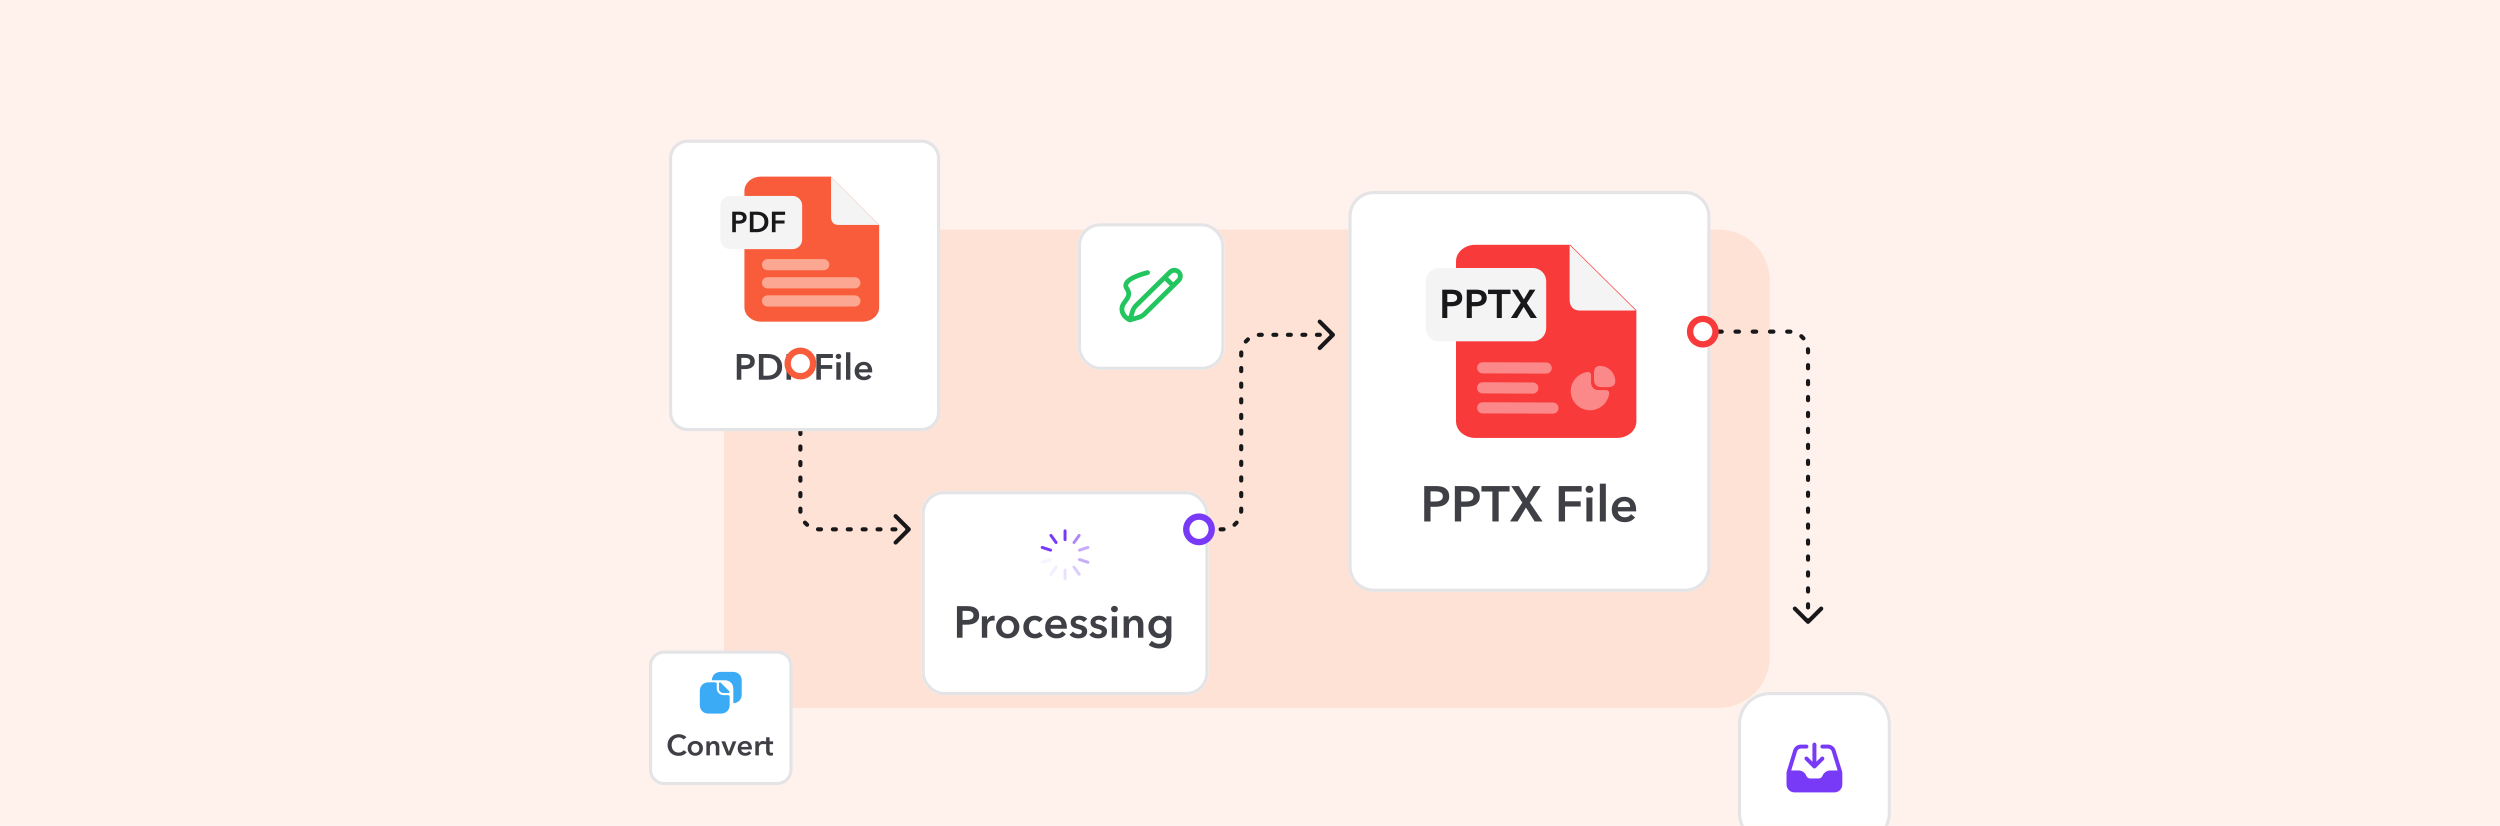 <svg width="784" height="259" viewBox="0 0 784 259" fill="none" xmlns="http://www.w3.org/2000/svg">
<g clip-path="url(#clip0_878_9619)">
<rect width="784" height="259" fill="#FFF2ED"/>
<path d="M227 88C227 79.163 234.163 72 243 72H539C547.837 72 555 79.163 555 88V206C555 214.837 547.837 222 539 222H243C234.163 222 227 214.837 227 206V88Z" fill="#FEE2D6"/>
<path d="M285.46 166.46C285.713 166.206 285.713 165.794 285.46 165.54L281.323 161.404C281.069 161.15 280.658 161.15 280.404 161.404C280.15 161.658 280.15 162.069 280.404 162.323L284.081 166L280.404 169.677C280.15 169.931 280.15 170.342 280.404 170.596C280.658 170.85 281.069 170.85 281.323 170.596L285.46 166.46ZM250.35 121.488C250.35 121.846 250.641 122.137 251 122.137C251.359 122.137 251.65 121.846 251.65 121.488H250.35ZM251.65 125.388C251.65 125.029 251.359 124.738 251 124.738C250.641 124.738 250.35 125.029 250.35 125.388H251.65ZM250.35 126.363C250.35 126.721 250.641 127.013 251 127.013C251.359 127.013 251.65 126.721 251.65 126.363H250.35ZM251.65 130.263C251.65 129.904 251.359 129.613 251 129.613C250.641 129.613 250.35 129.904 250.35 130.263H251.65ZM250.35 131.238C250.35 131.596 250.641 131.888 251 131.888C251.359 131.888 251.65 131.596 251.65 131.238H250.35ZM251.65 135.138C251.65 134.779 251.359 134.488 251 134.488C250.641 134.488 250.35 134.779 250.35 135.138H251.65ZM250.35 136.113C250.35 136.471 250.641 136.763 251 136.763C251.359 136.763 251.65 136.471 251.65 136.113H250.35ZM251.65 140.013C251.65 139.654 251.359 139.363 251 139.363C250.641 139.363 250.35 139.654 250.35 140.013H251.65ZM250.35 140.988C250.35 141.346 250.641 141.638 251 141.638C251.359 141.638 251.65 141.346 251.65 140.988H250.35ZM251.65 144.888C251.65 144.529 251.359 144.238 251 144.238C250.641 144.238 250.35 144.529 250.35 144.888H251.65ZM250.35 145.863C250.35 146.221 250.641 146.513 251 146.513C251.359 146.513 251.65 146.221 251.65 145.863H250.35ZM251.65 149.763C251.65 149.404 251.359 149.113 251 149.113C250.641 149.113 250.35 149.404 250.35 149.763H251.65ZM250.35 150.738C250.35 151.096 250.641 151.388 251 151.388C251.359 151.388 251.65 151.096 251.65 150.738H250.35ZM251.65 154.638C251.65 154.279 251.359 153.987 251 153.987C250.641 153.987 250.35 154.279 250.35 154.638H251.65ZM250.35 155.612C250.35 155.971 250.641 156.263 251 156.263C251.359 156.263 251.65 155.971 251.65 155.612H250.35ZM251.65 159.513C251.65 159.154 251.359 158.862 251 158.862C250.641 158.862 250.35 159.154 250.35 159.513H251.65ZM250.37 160.522C250.398 160.879 250.711 161.147 251.069 161.119C251.426 161.091 251.694 160.779 251.666 160.421L250.37 160.522ZM252.932 163.474C252.698 163.201 252.288 163.169 252.015 163.403C251.742 163.636 251.71 164.046 251.943 164.319L252.932 163.474ZM252.681 165.057C252.954 165.29 253.364 165.258 253.597 164.985C253.831 164.712 253.799 164.302 253.526 164.068L252.681 165.057ZM256.579 165.334C256.221 165.306 255.909 165.574 255.881 165.931C255.853 166.289 256.121 166.602 256.478 166.63L256.579 165.334ZM257.467 166.65C257.826 166.65 258.117 166.359 258.117 166C258.117 165.641 257.826 165.35 257.467 165.35V166.65ZM261.2 165.35C260.841 165.35 260.55 165.641 260.55 166C260.55 166.359 260.841 166.65 261.2 166.65V165.35ZM262.133 166.65C262.492 166.65 262.783 166.359 262.783 166C262.783 165.641 262.492 165.35 262.133 165.35V166.65ZM265.867 165.35C265.508 165.35 265.217 165.641 265.217 166C265.217 166.359 265.508 166.65 265.867 166.65V165.35ZM266.8 166.65C267.159 166.65 267.45 166.359 267.45 166C267.45 165.641 267.159 165.35 266.8 165.35V166.65ZM270.533 165.35C270.174 165.35 269.883 165.641 269.883 166C269.883 166.359 270.174 166.65 270.533 166.65V165.35ZM271.467 166.65C271.826 166.65 272.117 166.359 272.117 166C272.117 165.641 271.826 165.35 271.467 165.35V166.65ZM275.2 165.35C274.841 165.35 274.55 165.641 274.55 166C274.55 166.359 274.841 166.65 275.2 166.65V165.35ZM276.133 166.65C276.492 166.65 276.783 166.359 276.783 166C276.783 165.641 276.492 165.35 276.133 165.35V166.65ZM279.867 165.35C279.508 165.35 279.217 165.641 279.217 166C279.217 166.359 279.508 166.65 279.867 166.65V165.35ZM280.8 166.65C281.159 166.65 281.45 166.359 281.45 166C281.45 165.641 281.159 165.35 280.8 165.35V166.65ZM284.533 165.35C284.174 165.35 283.883 165.641 283.883 166C283.883 166.359 284.174 166.65 284.533 166.65V165.35ZM251 121H250.35V121.488H251H251.65V121H251ZM251 125.388H250.35V126.363H251H251.65V125.388H251ZM251 130.263H250.35V131.238H251H251.65V130.263H251ZM251 135.138H250.35V136.113H251H251.65V135.138H251ZM251 140.013H250.35V140.988H251H251.65V140.013H251ZM251 144.888H250.35V145.863H251H251.65V144.888H251ZM251 149.763H250.35V150.738H251H251.65V149.763H251ZM251 154.638H250.35V155.612H251H251.65V154.638H251ZM251 159.513H250.35V160H251H251.65V159.513H251ZM251 160H250.35C250.35 160.175 250.357 160.349 250.37 160.522L251.018 160.471L251.666 160.421C251.655 160.282 251.65 160.142 251.65 160H251ZM252.437 163.897L251.943 164.319C252.17 164.584 252.416 164.83 252.681 165.057L253.103 164.563L253.526 164.068C253.312 163.886 253.114 163.688 252.932 163.474L252.437 163.897ZM256.529 165.982L256.478 166.63C256.651 166.643 256.825 166.65 257 166.65V166V165.35C256.858 165.35 256.718 165.345 256.579 165.334L256.529 165.982ZM257 166V166.65H257.467V166V165.35H257V166ZM261.2 166V166.65H262.133V166V165.35H261.2V166ZM265.867 166V166.65H266.8V166V165.35H265.867V166ZM270.533 166V166.65H271.467V166V165.35H270.533V166ZM275.2 166V166.65H276.133V166V165.35H275.2V166ZM279.867 166V166.65H280.8V166V165.35H279.867V166ZM284.533 166V166.65H285V166V165.35H284.533V166ZM285.46 166.46C285.713 166.206 285.713 165.794 285.46 165.54L281.323 161.404C281.069 161.15 280.658 161.15 280.404 161.404C280.15 161.658 280.15 162.069 280.404 162.323L284.081 166L280.404 169.677C280.15 169.931 280.15 170.342 280.404 170.596C280.658 170.85 281.069 170.85 281.323 170.596L285.46 166.46ZM250.35 121.488C250.35 121.846 250.641 122.137 251 122.137C251.359 122.137 251.65 121.846 251.65 121.488H250.35ZM251.65 125.388C251.65 125.029 251.359 124.738 251 124.738C250.641 124.738 250.35 125.029 250.35 125.388H251.65ZM250.35 126.363C250.35 126.721 250.641 127.013 251 127.013C251.359 127.013 251.65 126.721 251.65 126.363H250.35ZM251.65 130.263C251.65 129.904 251.359 129.613 251 129.613C250.641 129.613 250.35 129.904 250.35 130.263H251.65ZM250.35 131.238C250.35 131.596 250.641 131.888 251 131.888C251.359 131.888 251.65 131.596 251.65 131.238H250.35ZM251.65 135.138C251.65 134.779 251.359 134.488 251 134.488C250.641 134.488 250.35 134.779 250.35 135.138H251.65ZM250.35 136.113C250.35 136.471 250.641 136.763 251 136.763C251.359 136.763 251.65 136.471 251.65 136.113H250.35ZM251.65 140.013C251.65 139.654 251.359 139.363 251 139.363C250.641 139.363 250.35 139.654 250.35 140.013H251.65ZM250.35 140.988C250.35 141.346 250.641 141.638 251 141.638C251.359 141.638 251.65 141.346 251.65 140.988H250.35ZM251.65 144.888C251.65 144.529 251.359 144.238 251 144.238C250.641 144.238 250.35 144.529 250.35 144.888H251.65ZM250.35 145.863C250.35 146.221 250.641 146.513 251 146.513C251.359 146.513 251.65 146.221 251.65 145.863H250.35ZM251.65 149.763C251.65 149.404 251.359 149.113 251 149.113C250.641 149.113 250.35 149.404 250.35 149.763H251.65ZM250.35 150.738C250.35 151.096 250.641 151.388 251 151.388C251.359 151.388 251.65 151.096 251.65 150.738H250.35ZM251.65 154.638C251.65 154.279 251.359 153.987 251 153.987C250.641 153.987 250.35 154.279 250.35 154.638H251.65ZM250.35 155.612C250.35 155.971 250.641 156.263 251 156.263C251.359 156.263 251.65 155.971 251.65 155.612H250.35ZM251.65 159.513C251.65 159.154 251.359 158.862 251 158.862C250.641 158.862 250.35 159.154 250.35 159.513H251.65ZM250.37 160.522C250.398 160.879 250.711 161.147 251.069 161.119C251.426 161.091 251.694 160.779 251.666 160.421L250.37 160.522ZM252.932 163.474C252.698 163.201 252.288 163.169 252.015 163.403C251.742 163.636 251.71 164.046 251.943 164.319L252.932 163.474ZM252.681 165.057C252.954 165.29 253.364 165.258 253.597 164.985C253.831 164.712 253.799 164.302 253.526 164.068L252.681 165.057ZM256.579 165.334C256.221 165.306 255.909 165.574 255.881 165.931C255.853 166.289 256.121 166.602 256.478 166.63L256.579 165.334ZM257.467 166.65C257.826 166.65 258.117 166.359 258.117 166C258.117 165.641 257.826 165.35 257.467 165.35V166.65ZM261.2 165.35C260.841 165.35 260.55 165.641 260.55 166C260.55 166.359 260.841 166.65 261.2 166.65V165.35ZM262.133 166.65C262.492 166.65 262.783 166.359 262.783 166C262.783 165.641 262.492 165.35 262.133 165.35V166.65ZM265.867 165.35C265.508 165.35 265.217 165.641 265.217 166C265.217 166.359 265.508 166.65 265.867 166.65V165.35ZM266.8 166.65C267.159 166.65 267.45 166.359 267.45 166C267.45 165.641 267.159 165.35 266.8 165.35V166.65ZM270.533 165.35C270.174 165.35 269.883 165.641 269.883 166C269.883 166.359 270.174 166.65 270.533 166.65V165.35ZM271.467 166.65C271.826 166.65 272.117 166.359 272.117 166C272.117 165.641 271.826 165.35 271.467 165.35V166.65ZM275.2 165.35C274.841 165.35 274.55 165.641 274.55 166C274.55 166.359 274.841 166.65 275.2 166.65V165.35ZM276.133 166.65C276.492 166.65 276.783 166.359 276.783 166C276.783 165.641 276.492 165.35 276.133 165.35V166.65ZM279.867 165.35C279.508 165.35 279.217 165.641 279.217 166C279.217 166.359 279.508 166.65 279.867 166.65V165.35ZM280.8 166.65C281.159 166.65 281.45 166.359 281.45 166C281.45 165.641 281.159 165.35 280.8 165.35V166.65ZM284.533 165.35C284.174 165.35 283.883 165.641 283.883 166C283.883 166.359 284.174 166.65 284.533 166.65V165.35ZM251 121H250.35V121.488H251H251.65V121H251ZM251 125.388H250.35V126.363H251H251.65V125.388H251ZM251 130.263H250.35V131.238H251H251.65V130.263H251ZM251 135.138H250.35V136.113H251H251.65V135.138H251ZM251 140.013H250.35V140.988H251H251.65V140.013H251ZM251 144.888H250.35V145.863H251H251.65V144.888H251ZM251 149.763H250.35V150.738H251H251.65V149.763H251ZM251 154.638H250.35V155.612H251H251.65V154.638H251ZM251 159.513H250.35V160H251H251.65V159.513H251ZM251 160H250.35C250.35 160.175 250.357 160.349 250.37 160.522L251.018 160.471L251.666 160.421C251.655 160.282 251.65 160.142 251.65 160H251ZM252.437 163.897L251.943 164.319C252.17 164.584 252.416 164.83 252.681 165.057L253.103 164.563L253.526 164.068C253.312 163.886 253.114 163.688 252.932 163.474L252.437 163.897ZM256.529 165.982L256.478 166.63C256.651 166.643 256.825 166.65 257 166.65V166V165.35C256.858 165.35 256.718 165.345 256.579 165.334L256.529 165.982ZM257 166V166.65H257.467V166V165.35H257V166ZM261.2 166V166.65H262.133V166V165.35H261.2V166ZM265.867 166V166.65H266.8V166V165.35H265.867V166ZM270.533 166V166.65H271.467V166V165.35H270.533V166ZM275.2 166V166.65H276.133V166V165.35H275.2V166ZM279.867 166V166.65H280.8V166V165.35H279.867V166ZM284.533 166V166.65H285V166V165.35H284.533V166Z" fill="#18181B"/>
<path d="M567.46 195.46C567.206 195.713 566.794 195.713 566.54 195.46L562.404 191.323C562.15 191.069 562.15 190.658 562.404 190.404C562.658 190.15 563.069 190.15 563.323 190.404L567 194.081L570.677 190.404C570.931 190.15 571.342 190.15 571.596 190.404C571.85 190.658 571.85 191.069 571.596 191.323L567.46 195.46ZM534.54 103.35C534.899 103.35 535.19 103.641 535.19 104C535.19 104.359 534.899 104.65 534.54 104.65V103.35ZM538.86 104.65C538.501 104.65 538.21 104.359 538.21 104C538.21 103.641 538.501 103.35 538.86 103.35V104.65ZM539.94 103.35C540.299 103.35 540.59 103.641 540.59 104C540.59 104.359 540.299 104.65 539.94 104.65V103.35ZM544.26 104.65C543.901 104.65 543.61 104.359 543.61 104C543.61 103.641 543.901 103.35 544.26 103.35V104.65ZM545.34 103.35C545.699 103.35 545.99 103.641 545.99 104C545.99 104.359 545.699 104.65 545.34 104.65V103.35ZM549.66 104.65C549.301 104.65 549.01 104.359 549.01 104C549.01 103.641 549.301 103.35 549.66 103.35V104.65ZM550.74 103.35C551.099 103.35 551.39 103.641 551.39 104C551.39 104.359 551.099 104.65 550.74 104.65V103.35ZM555.06 104.65C554.701 104.65 554.41 104.359 554.41 104C554.41 103.641 554.701 103.35 555.06 103.35V104.65ZM556.14 103.35C556.499 103.35 556.79 103.641 556.79 104C556.79 104.359 556.499 104.65 556.14 104.65V103.35ZM560.46 104.65C560.101 104.65 559.81 104.359 559.81 104C559.81 103.641 560.101 103.35 560.46 103.35V104.65ZM561.522 103.37C561.879 103.398 562.147 103.711 562.119 104.069C562.091 104.426 561.779 104.694 561.421 104.666L561.522 103.37ZM564.474 105.932C564.201 105.698 564.169 105.288 564.403 105.015C564.636 104.742 565.046 104.71 565.319 104.943L564.474 105.932ZM566.057 105.681C566.29 105.954 566.258 106.364 565.985 106.597C565.712 106.831 565.302 106.799 565.068 106.526L566.057 105.681ZM566.334 109.579C566.306 109.221 566.574 108.909 566.931 108.881C567.289 108.853 567.602 109.121 567.63 109.478L566.334 109.579ZM567.65 110.5C567.65 110.859 567.359 111.15 567 111.15C566.641 111.15 566.35 110.859 566.35 110.5H567.65ZM566.35 114.5C566.35 114.141 566.641 113.85 567 113.85C567.359 113.85 567.65 114.141 567.65 114.5H566.35ZM567.65 115.5C567.65 115.859 567.359 116.15 567 116.15C566.641 116.15 566.35 115.859 566.35 115.5H567.65ZM566.35 119.5C566.35 119.141 566.641 118.85 567 118.85C567.359 118.85 567.65 119.141 567.65 119.5H566.35ZM567.65 120.5C567.65 120.859 567.359 121.15 567 121.15C566.641 121.15 566.35 120.859 566.35 120.5H567.65ZM566.35 124.5C566.35 124.141 566.641 123.85 567 123.85C567.359 123.85 567.65 124.141 567.65 124.5H566.35ZM567.65 125.5C567.65 125.859 567.359 126.15 567 126.15C566.641 126.15 566.35 125.859 566.35 125.5H567.65ZM566.35 129.5C566.35 129.141 566.641 128.85 567 128.85C567.359 128.85 567.65 129.141 567.65 129.5H566.35ZM567.65 130.5C567.65 130.859 567.359 131.15 567 131.15C566.641 131.15 566.35 130.859 566.35 130.5H567.65ZM566.35 134.5C566.35 134.141 566.641 133.85 567 133.85C567.359 133.85 567.65 134.141 567.65 134.5H566.35ZM567.65 135.5C567.65 135.859 567.359 136.15 567 136.15C566.641 136.15 566.35 135.859 566.35 135.5H567.65ZM566.35 139.5C566.35 139.141 566.641 138.85 567 138.85C567.359 138.85 567.65 139.141 567.65 139.5H566.35ZM567.65 140.5C567.65 140.859 567.359 141.15 567 141.15C566.641 141.15 566.35 140.859 566.35 140.5H567.65ZM566.35 144.5C566.35 144.141 566.641 143.85 567 143.85C567.359 143.85 567.65 144.141 567.65 144.5H566.35ZM567.65 145.5C567.65 145.859 567.359 146.15 567 146.15C566.641 146.15 566.35 145.859 566.35 145.5H567.65ZM566.35 149.5C566.35 149.141 566.641 148.85 567 148.85C567.359 148.85 567.65 149.141 567.65 149.5H566.35ZM567.65 150.5C567.65 150.859 567.359 151.15 567 151.15C566.641 151.15 566.35 150.859 566.35 150.5H567.65ZM566.35 154.5C566.35 154.141 566.641 153.85 567 153.85C567.359 153.85 567.65 154.141 567.65 154.5H566.35ZM567.65 155.5C567.65 155.859 567.359 156.15 567 156.15C566.641 156.15 566.35 155.859 566.35 155.5H567.65ZM566.35 159.5C566.35 159.141 566.641 158.85 567 158.85C567.359 158.85 567.65 159.141 567.65 159.5H566.35ZM567.65 160.5C567.65 160.859 567.359 161.15 567 161.15C566.641 161.15 566.35 160.859 566.35 160.5H567.65ZM566.35 164.5C566.35 164.141 566.641 163.85 567 163.85C567.359 163.85 567.65 164.141 567.65 164.5H566.35ZM567.65 165.5C567.65 165.859 567.359 166.15 567 166.15C566.641 166.15 566.35 165.859 566.35 165.5H567.65ZM566.35 169.5C566.35 169.141 566.641 168.85 567 168.85C567.359 168.85 567.65 169.141 567.65 169.5H566.35ZM567.65 170.5C567.65 170.859 567.359 171.15 567 171.15C566.641 171.15 566.35 170.859 566.35 170.5H567.65ZM566.35 174.5C566.35 174.141 566.641 173.85 567 173.85C567.359 173.85 567.65 174.141 567.65 174.5H566.35ZM567.65 175.5C567.65 175.859 567.359 176.15 567 176.15C566.641 176.15 566.35 175.859 566.35 175.5H567.65ZM566.35 179.5C566.35 179.141 566.641 178.85 567 178.85C567.359 178.85 567.65 179.141 567.65 179.5H566.35ZM567.65 180.5C567.65 180.859 567.359 181.15 567 181.15C566.641 181.15 566.35 180.859 566.35 180.5H567.65ZM566.35 184.5C566.35 184.141 566.641 183.85 567 183.85C567.359 183.85 567.65 184.141 567.65 184.5H566.35ZM567.65 185.5C567.65 185.859 567.359 186.15 567 186.15C566.641 186.15 566.35 185.859 566.35 185.5H567.65ZM566.35 189.5C566.35 189.141 566.641 188.85 567 188.85C567.359 188.85 567.65 189.141 567.65 189.5H566.35ZM567.65 190.5C567.65 190.859 567.359 191.15 567 191.15C566.641 191.15 566.35 190.859 566.35 190.5H567.65ZM566.35 194.5C566.35 194.141 566.641 193.85 567 193.85C567.359 193.85 567.65 194.141 567.65 194.5H566.35ZM534 104V103.35H534.54V104V104.65H534V104ZM538.86 104V103.35H539.94V104V104.65H538.86V104ZM544.26 104V103.35H545.34V104V104.65H544.26V104ZM549.66 104V103.35H550.74V104V104.65H549.66V104ZM555.06 104V103.35H556.14V104V104.65H555.06V104ZM560.46 104V103.35H561V104V104.65H560.46V104ZM561 104V103.35C561.175 103.35 561.349 103.357 561.522 103.37L561.471 104.018L561.421 104.666C561.282 104.655 561.142 104.65 561 104.65V104ZM564.897 105.437L565.319 104.943C565.584 105.17 565.83 105.416 566.057 105.681L565.563 106.103L565.068 106.526C564.886 106.312 564.688 106.114 564.474 105.932L564.897 105.437ZM566.982 109.529L567.63 109.478C567.643 109.651 567.65 109.825 567.65 110H567H566.35C566.35 109.858 566.345 109.718 566.334 109.579L566.982 109.529ZM567 110H567.65V110.5H567H566.35V110H567ZM567 114.5H567.65V115.5H567H566.35V114.5H567ZM567 119.5H567.65V120.5H567H566.35V119.5H567ZM567 124.5H567.65V125.5H567H566.35V124.5H567ZM567 129.5H567.65V130.5H567H566.35V129.5H567ZM567 134.5H567.65V135.5H567H566.35V134.5H567ZM567 139.5H567.65V140.5H567H566.35V139.5H567ZM567 144.5H567.65V145.5H567H566.35V144.5H567ZM567 149.5H567.65V150.5H567H566.35V149.5H567ZM567 154.5H567.65V155.5H567H566.35V154.5H567ZM567 159.5H567.65V160.5H567H566.35V159.5H567ZM567 164.5H567.65V165.5H567H566.35V164.5H567ZM567 169.5H567.65V170.5H567H566.35V169.5H567ZM567 174.5H567.65V175.5H567H566.35V174.5H567ZM567 179.5H567.65V180.5H567H566.35V179.5H567ZM567 184.5H567.65V185.5H567H566.35V184.5H567ZM567 189.5H567.65V190.5H567H566.35V189.5H567ZM567 194.5H567.65V195H567H566.35V194.5H567ZM567.46 195.46C567.206 195.713 566.794 195.713 566.54 195.46L562.404 191.323C562.15 191.069 562.15 190.658 562.404 190.404C562.658 190.15 563.069 190.15 563.323 190.404L567 194.081L570.677 190.404C570.931 190.15 571.342 190.15 571.596 190.404C571.85 190.658 571.85 191.069 571.596 191.323L567.46 195.46ZM534.54 103.35C534.899 103.35 535.19 103.641 535.19 104C535.19 104.359 534.899 104.65 534.54 104.65V103.35ZM538.86 104.65C538.501 104.65 538.21 104.359 538.21 104C538.21 103.641 538.501 103.35 538.86 103.35V104.65ZM539.94 103.35C540.299 103.35 540.59 103.641 540.59 104C540.59 104.359 540.299 104.65 539.94 104.65V103.35ZM544.26 104.65C543.901 104.65 543.61 104.359 543.61 104C543.61 103.641 543.901 103.35 544.26 103.35V104.65ZM545.34 103.35C545.699 103.35 545.99 103.641 545.99 104C545.99 104.359 545.699 104.65 545.34 104.65V103.35ZM549.66 104.65C549.301 104.65 549.01 104.359 549.01 104C549.01 103.641 549.301 103.35 549.66 103.35V104.65ZM550.74 103.35C551.099 103.35 551.39 103.641 551.39 104C551.39 104.359 551.099 104.65 550.74 104.65V103.35ZM555.06 104.65C554.701 104.65 554.41 104.359 554.41 104C554.41 103.641 554.701 103.35 555.06 103.35V104.65ZM556.14 103.35C556.499 103.35 556.79 103.641 556.79 104C556.79 104.359 556.499 104.65 556.14 104.65V103.35ZM560.46 104.65C560.101 104.65 559.81 104.359 559.81 104C559.81 103.641 560.101 103.35 560.46 103.35V104.65ZM561.522 103.37C561.879 103.398 562.147 103.711 562.119 104.069C562.091 104.426 561.779 104.694 561.421 104.666L561.522 103.37ZM564.474 105.932C564.201 105.698 564.169 105.288 564.403 105.015C564.636 104.742 565.046 104.71 565.319 104.943L564.474 105.932ZM566.057 105.681C566.29 105.954 566.258 106.364 565.985 106.597C565.712 106.831 565.302 106.799 565.068 106.526L566.057 105.681ZM566.334 109.579C566.306 109.221 566.574 108.909 566.931 108.881C567.289 108.853 567.602 109.121 567.63 109.478L566.334 109.579ZM567.65 110.5C567.65 110.859 567.359 111.15 567 111.15C566.641 111.15 566.35 110.859 566.35 110.5H567.65ZM566.35 114.5C566.35 114.141 566.641 113.85 567 113.85C567.359 113.85 567.65 114.141 567.65 114.5H566.35ZM567.65 115.5C567.65 115.859 567.359 116.15 567 116.15C566.641 116.15 566.35 115.859 566.35 115.5H567.65ZM566.35 119.5C566.35 119.141 566.641 118.85 567 118.85C567.359 118.85 567.65 119.141 567.65 119.5H566.35ZM567.65 120.5C567.65 120.859 567.359 121.15 567 121.15C566.641 121.15 566.35 120.859 566.35 120.5H567.65ZM566.35 124.5C566.35 124.141 566.641 123.85 567 123.85C567.359 123.85 567.65 124.141 567.65 124.5H566.35ZM567.65 125.5C567.65 125.859 567.359 126.15 567 126.15C566.641 126.15 566.35 125.859 566.35 125.5H567.65ZM566.35 129.5C566.35 129.141 566.641 128.85 567 128.85C567.359 128.85 567.65 129.141 567.65 129.5H566.35ZM567.65 130.5C567.65 130.859 567.359 131.15 567 131.15C566.641 131.15 566.35 130.859 566.35 130.5H567.65ZM566.35 134.5C566.35 134.141 566.641 133.85 567 133.85C567.359 133.85 567.65 134.141 567.65 134.5H566.35ZM567.65 135.5C567.65 135.859 567.359 136.15 567 136.15C566.641 136.15 566.35 135.859 566.35 135.5H567.65ZM566.35 139.5C566.35 139.141 566.641 138.85 567 138.85C567.359 138.85 567.65 139.141 567.65 139.5H566.35ZM567.65 140.5C567.65 140.859 567.359 141.15 567 141.15C566.641 141.15 566.35 140.859 566.35 140.5H567.65ZM566.35 144.5C566.35 144.141 566.641 143.85 567 143.85C567.359 143.85 567.65 144.141 567.65 144.5H566.35ZM567.65 145.5C567.65 145.859 567.359 146.15 567 146.15C566.641 146.15 566.35 145.859 566.35 145.5H567.65ZM566.35 149.5C566.35 149.141 566.641 148.85 567 148.85C567.359 148.85 567.65 149.141 567.65 149.5H566.35ZM567.65 150.5C567.65 150.859 567.359 151.15 567 151.15C566.641 151.15 566.35 150.859 566.35 150.5H567.65ZM566.35 154.5C566.35 154.141 566.641 153.85 567 153.85C567.359 153.85 567.65 154.141 567.65 154.5H566.35ZM567.65 155.5C567.65 155.859 567.359 156.15 567 156.15C566.641 156.15 566.35 155.859 566.35 155.5H567.65ZM566.35 159.5C566.35 159.141 566.641 158.85 567 158.85C567.359 158.85 567.65 159.141 567.65 159.5H566.35ZM567.65 160.5C567.65 160.859 567.359 161.15 567 161.15C566.641 161.15 566.35 160.859 566.35 160.5H567.65ZM566.35 164.5C566.35 164.141 566.641 163.85 567 163.85C567.359 163.85 567.65 164.141 567.65 164.5H566.35ZM567.65 165.5C567.65 165.859 567.359 166.15 567 166.15C566.641 166.15 566.35 165.859 566.35 165.5H567.65ZM566.35 169.5C566.35 169.141 566.641 168.85 567 168.85C567.359 168.85 567.65 169.141 567.65 169.5H566.35ZM567.65 170.5C567.65 170.859 567.359 171.15 567 171.15C566.641 171.15 566.35 170.859 566.35 170.5H567.65ZM566.35 174.5C566.35 174.141 566.641 173.85 567 173.85C567.359 173.85 567.65 174.141 567.65 174.5H566.35ZM567.65 175.5C567.65 175.859 567.359 176.15 567 176.15C566.641 176.15 566.35 175.859 566.35 175.5H567.65ZM566.35 179.5C566.35 179.141 566.641 178.85 567 178.85C567.359 178.85 567.65 179.141 567.65 179.5H566.35ZM567.65 180.5C567.65 180.859 567.359 181.15 567 181.15C566.641 181.15 566.35 180.859 566.35 180.5H567.65ZM566.35 184.5C566.35 184.141 566.641 183.85 567 183.85C567.359 183.85 567.65 184.141 567.65 184.5H566.35ZM567.65 185.5C567.65 185.859 567.359 186.15 567 186.15C566.641 186.15 566.35 185.859 566.35 185.5H567.65ZM566.35 189.5C566.35 189.141 566.641 188.85 567 188.85C567.359 188.85 567.65 189.141 567.65 189.5H566.35ZM567.65 190.5C567.65 190.859 567.359 191.15 567 191.15C566.641 191.15 566.35 190.859 566.35 190.5H567.65ZM566.35 194.5C566.35 194.141 566.641 193.85 567 193.85C567.359 193.85 567.65 194.141 567.65 194.5H566.35ZM534 104V103.35H534.54V104V104.65H534V104ZM538.86 104V103.35H539.94V104V104.65H538.86V104ZM544.26 104V103.35H545.34V104V104.65H544.26V104ZM549.66 104V103.35H550.74V104V104.65H549.66V104ZM555.06 104V103.35H556.14V104V104.65H555.06V104ZM560.46 104V103.35H561V104V104.65H560.46V104ZM561 104V103.35C561.175 103.35 561.349 103.357 561.522 103.37L561.471 104.018L561.421 104.666C561.282 104.655 561.142 104.65 561 104.65V104ZM564.897 105.437L565.319 104.943C565.584 105.17 565.83 105.416 566.057 105.681L565.563 106.103L565.068 106.526C564.886 106.312 564.688 106.114 564.474 105.932L564.897 105.437ZM566.982 109.529L567.63 109.478C567.643 109.651 567.65 109.825 567.65 110H567H566.35C566.35 109.858 566.345 109.718 566.334 109.579L566.982 109.529ZM567 110H567.65V110.5H567H566.35V110H567ZM567 114.5H567.65V115.5H567H566.35V114.5H567ZM567 119.5H567.65V120.5H567H566.35V119.5H567ZM567 124.5H567.65V125.5H567H566.35V124.5H567ZM567 129.5H567.65V130.5H567H566.35V129.5H567ZM567 134.5H567.65V135.5H567H566.35V134.5H567ZM567 139.5H567.65V140.5H567H566.35V139.5H567ZM567 144.5H567.65V145.5H567H566.35V144.5H567ZM567 149.5H567.65V150.5H567H566.35V149.5H567ZM567 154.5H567.65V155.5H567H566.35V154.5H567ZM567 159.5H567.65V160.5H567H566.35V159.5H567ZM567 164.5H567.65V165.5H567H566.35V164.5H567ZM567 169.5H567.65V170.5H567H566.35V169.5H567ZM567 174.5H567.65V175.5H567H566.35V174.5H567ZM567 179.5H567.65V180.5H567H566.35V179.5H567ZM567 184.5H567.65V185.5H567H566.35V184.5H567ZM567 189.5H567.65V190.5H567H566.35V189.5H567ZM567 194.5H567.65V195H567H566.35V194.5H567Z" fill="#18181B"/>
<path d="M389.244 160H388.594H389.244ZM389.244 111H389.894H389.244ZM418.46 105.46C418.713 105.206 418.713 104.794 418.46 104.54L414.323 100.404C414.069 100.15 413.658 100.15 413.404 100.404C413.15 100.658 413.15 101.069 413.404 101.323L417.081 105L413.404 108.677C413.15 108.931 413.15 109.342 413.404 109.596C413.658 109.85 414.069 109.85 414.323 109.596L418.46 105.46ZM360.465 166.65C360.824 166.65 361.115 166.359 361.115 166C361.115 165.641 360.824 165.35 360.465 165.35V166.65ZM364.184 165.35C363.825 165.35 363.534 165.641 363.534 166C363.534 166.359 363.825 166.65 364.184 166.65V165.35ZM365.114 166.65C365.473 166.65 365.764 166.359 365.764 166C365.764 165.641 365.473 165.35 365.114 165.35V166.65ZM368.833 165.35C368.474 165.35 368.183 165.641 368.183 166C368.183 166.359 368.474 166.65 368.833 166.65V165.35ZM369.762 166.65C370.121 166.65 370.412 166.359 370.412 166C370.412 165.641 370.121 165.35 369.762 165.35V166.65ZM373.481 165.35C373.122 165.35 372.831 165.641 372.831 166C372.831 166.359 373.122 166.65 373.481 166.65V165.35ZM374.411 166.65C374.77 166.65 375.061 166.359 375.061 166C375.061 165.641 374.77 165.35 374.411 165.35V166.65ZM378.13 165.35C377.771 165.35 377.48 165.641 377.48 166C377.48 166.359 377.771 166.65 378.13 166.65V165.35ZM379.06 166.65C379.419 166.65 379.71 166.359 379.71 166C379.71 165.641 379.419 165.35 379.06 165.35V166.65ZM382.779 165.35C382.42 165.35 382.129 165.641 382.129 166C382.129 166.359 382.42 166.65 382.779 166.65V165.35ZM383.765 166.63C384.123 166.602 384.391 166.289 384.363 165.931C384.335 165.574 384.022 165.306 383.665 165.334L383.765 166.63ZM386.718 164.068C386.445 164.302 386.413 164.712 386.646 164.985C386.88 165.258 387.29 165.29 387.563 165.057L386.718 164.068ZM388.3 164.319C388.534 164.046 388.501 163.636 388.229 163.403C387.956 163.169 387.545 163.201 387.312 163.474L388.3 164.319ZM388.577 160.421C388.55 160.779 388.817 161.091 389.175 161.119C389.533 161.147 389.846 160.879 389.874 160.522L388.577 160.421ZM389.894 159.51C389.894 159.151 389.603 158.86 389.244 158.86C388.885 158.86 388.594 159.151 388.594 159.51L389.894 159.51ZM388.594 155.59C388.594 155.949 388.885 156.24 389.244 156.24C389.603 156.24 389.894 155.949 389.894 155.59L388.594 155.59ZM389.894 154.61C389.894 154.251 389.603 153.96 389.244 153.96C388.885 153.96 388.594 154.251 388.594 154.61H389.894ZM388.594 150.69C388.594 151.049 388.885 151.34 389.244 151.34C389.603 151.34 389.894 151.049 389.894 150.69H388.594ZM389.894 149.71C389.894 149.351 389.603 149.06 389.244 149.06C388.885 149.06 388.594 149.351 388.594 149.71H389.894ZM388.594 145.79C388.594 146.149 388.885 146.44 389.244 146.44C389.603 146.44 389.894 146.149 389.894 145.79H388.594ZM389.894 144.81C389.894 144.451 389.603 144.16 389.244 144.16C388.885 144.16 388.594 144.451 388.594 144.81H389.894ZM388.594 140.89C388.594 141.249 388.885 141.54 389.244 141.54C389.603 141.54 389.894 141.249 389.894 140.89H388.594ZM389.894 139.91C389.894 139.551 389.603 139.26 389.244 139.26C388.885 139.26 388.594 139.551 388.594 139.91H389.894ZM388.594 135.99C388.594 136.349 388.885 136.64 389.244 136.64C389.603 136.64 389.894 136.349 389.894 135.99H388.594ZM389.894 135.01C389.894 134.651 389.603 134.36 389.244 134.36C388.885 134.36 388.594 134.651 388.594 135.01H389.894ZM388.594 131.09C388.594 131.449 388.885 131.74 389.244 131.74C389.603 131.74 389.894 131.449 389.894 131.09H388.594ZM389.894 130.11C389.894 129.751 389.603 129.46 389.244 129.46C388.885 129.46 388.594 129.751 388.594 130.11H389.894ZM388.594 126.19C388.594 126.549 388.885 126.84 389.244 126.84C389.603 126.84 389.894 126.549 389.894 126.19H388.594ZM389.894 125.21C389.894 124.851 389.603 124.56 389.244 124.56C388.885 124.56 388.594 124.851 388.594 125.21H389.894ZM388.594 121.29C388.594 121.649 388.885 121.94 389.244 121.94C389.603 121.94 389.894 121.649 389.894 121.29H388.594ZM389.894 120.31C389.894 119.951 389.603 119.66 389.244 119.66C388.885 119.66 388.594 119.951 388.594 120.31H389.894ZM388.594 116.39C388.594 116.749 388.885 117.04 389.244 117.04C389.603 117.04 389.894 116.749 389.894 116.39H388.594ZM389.894 115.41C389.894 115.051 389.603 114.76 389.244 114.76C388.885 114.76 388.594 115.051 388.594 115.41H389.894ZM388.594 111.49C388.594 111.849 388.885 112.14 389.244 112.14C389.603 112.14 389.894 111.849 389.894 111.49H388.594ZM389.91 110.579C389.938 110.221 389.67 109.909 389.312 109.881C388.954 109.853 388.642 110.121 388.614 110.478L389.91 110.579ZM390.187 106.681C389.954 106.954 389.986 107.364 390.259 107.597C390.532 107.831 390.942 107.799 391.175 107.526L390.187 106.681ZM391.769 106.932C392.042 106.698 392.074 106.288 391.841 106.015C391.608 105.742 391.197 105.71 390.925 105.943L391.769 106.932ZM394.722 104.37C394.364 104.398 394.097 104.711 394.124 105.069C394.152 105.426 394.465 105.694 394.823 105.666L394.722 104.37ZM395.699 105.65C396.058 105.65 396.349 105.359 396.349 105C396.349 104.641 396.058 104.35 395.699 104.35V105.65ZM399.34 104.35C398.981 104.35 398.69 104.641 398.69 105C398.69 105.359 398.981 105.65 399.34 105.65V104.35ZM400.25 105.65C400.609 105.65 400.9 105.359 400.9 105C400.9 104.641 400.609 104.35 400.25 104.35V105.65ZM403.891 104.35C403.532 104.35 403.241 104.641 403.241 105C403.241 105.359 403.532 105.65 403.891 105.65V104.35ZM404.801 105.65C405.16 105.65 405.451 105.359 405.451 105C405.451 104.641 405.16 104.35 404.801 104.35V105.65ZM408.442 104.35C408.083 104.35 407.792 104.641 407.792 105C407.792 105.359 408.083 105.65 408.442 105.65V104.35ZM409.353 105.65C409.712 105.65 410.003 105.359 410.003 105C410.003 104.641 409.712 104.35 409.353 104.35V105.65ZM412.994 104.35C412.635 104.35 412.344 104.641 412.344 105C412.344 105.359 412.635 105.65 412.994 105.65V104.35ZM413.904 105.65C414.263 105.65 414.554 105.359 414.554 105C414.554 104.641 414.263 104.35 413.904 104.35V105.65ZM417.545 104.35C417.186 104.35 416.895 104.641 416.895 105C416.895 105.359 417.186 105.65 417.545 105.65V104.35ZM360 166V166.65H360.465V166V165.35H360V166ZM364.184 166V166.65H365.114V166V165.35H364.184V166ZM368.833 166V166.65H369.762V166V165.35H368.833V166ZM373.481 166V166.65H374.411V166V165.35H373.481V166ZM378.13 166V166.65H379.06V166V165.35H378.13V166ZM382.779 166V166.65H383.244V166V165.35H382.779V166ZM383.244 166V166.65C383.419 166.65 383.593 166.643 383.765 166.63L383.715 165.982L383.665 165.334C383.526 165.345 383.385 165.35 383.244 165.35V166ZM387.14 164.563L387.563 165.057C387.827 164.83 388.074 164.584 388.3 164.319L387.806 163.897L387.312 163.474C387.13 163.688 386.931 163.886 386.718 164.068L387.14 164.563ZM389.225 160.471L389.874 160.522C389.887 160.349 389.894 160.175 389.894 160H389.244H388.594C388.594 160.142 388.588 160.282 388.577 160.421L389.225 160.471ZM389.244 160H389.894V159.51H389.244L388.594 159.51V160H389.244ZM389.244 155.59L389.894 155.59V154.61H389.244H388.594V155.59H389.244ZM389.244 150.69H389.894V149.71H389.244H388.594V150.69H389.244ZM389.244 145.79H389.894V144.81H389.244H388.594V145.79H389.244ZM389.244 140.89H389.894V139.91H389.244H388.594V140.89H389.244ZM389.244 135.99H389.894V135.01H389.244H388.594V135.99H389.244ZM389.244 131.09H389.894V130.11H389.244H388.594V131.09H389.244ZM389.244 126.19H389.894V125.21H389.244H388.594V126.19H389.244ZM389.244 121.29H389.894V120.31H389.244H388.594V121.29H389.244ZM389.244 116.39H389.894V115.41H389.244H388.594V116.39H389.244ZM389.244 111.49H389.894V111H389.244H388.594V111.49H389.244ZM389.244 111H389.894C389.894 110.858 389.899 110.718 389.91 110.579L389.262 110.529L388.614 110.478C388.601 110.651 388.594 110.825 388.594 111H389.244ZM390.681 107.103L391.175 107.526C391.357 107.312 391.556 107.114 391.769 106.932L391.347 106.437L390.925 105.943C390.66 106.17 390.413 106.416 390.187 106.681L390.681 107.103ZM394.772 105.018L394.823 105.666C394.962 105.655 395.102 105.65 395.244 105.65V105V104.35C395.068 104.35 394.894 104.357 394.722 104.37L394.772 105.018ZM395.244 105V105.65H395.699V105V104.35H395.244V105ZM399.34 105V105.65H400.25V105V104.35H399.34V105ZM403.891 105V105.65H404.801V105V104.35H403.891V105ZM408.442 105V105.65H409.353V105V104.35H408.442V105ZM412.994 105V105.65H413.904V105V104.35H412.994V105ZM417.545 105V105.65H418V105V104.35H417.545V105ZM389.244 160H388.594H389.244ZM389.244 111H389.894H389.244ZM418.46 105.46C418.713 105.206 418.713 104.794 418.46 104.54L414.323 100.404C414.069 100.15 413.658 100.15 413.404 100.404C413.15 100.658 413.15 101.069 413.404 101.323L417.081 105L413.404 108.677C413.15 108.931 413.15 109.342 413.404 109.596C413.658 109.85 414.069 109.85 414.323 109.596L418.46 105.46ZM360.465 166.65C360.824 166.65 361.115 166.359 361.115 166C361.115 165.641 360.824 165.35 360.465 165.35V166.65ZM364.184 165.35C363.825 165.35 363.534 165.641 363.534 166C363.534 166.359 363.825 166.65 364.184 166.65V165.35ZM365.114 166.65C365.473 166.65 365.764 166.359 365.764 166C365.764 165.641 365.473 165.35 365.114 165.35V166.65ZM368.833 165.35C368.474 165.35 368.183 165.641 368.183 166C368.183 166.359 368.474 166.65 368.833 166.65V165.35ZM369.762 166.65C370.121 166.65 370.412 166.359 370.412 166C370.412 165.641 370.121 165.35 369.762 165.35V166.65ZM373.481 165.35C373.122 165.35 372.831 165.641 372.831 166C372.831 166.359 373.122 166.65 373.481 166.65V165.35ZM374.411 166.65C374.77 166.65 375.061 166.359 375.061 166C375.061 165.641 374.77 165.35 374.411 165.35V166.65ZM378.13 165.35C377.771 165.35 377.48 165.641 377.48 166C377.48 166.359 377.771 166.65 378.13 166.65V165.35ZM379.06 166.65C379.419 166.65 379.71 166.359 379.71 166C379.71 165.641 379.419 165.35 379.06 165.35V166.65ZM382.779 165.35C382.42 165.35 382.129 165.641 382.129 166C382.129 166.359 382.42 166.65 382.779 166.65V165.35ZM383.765 166.63C384.123 166.602 384.391 166.289 384.363 165.931C384.335 165.574 384.022 165.306 383.665 165.334L383.765 166.63ZM386.718 164.068C386.445 164.302 386.413 164.712 386.646 164.985C386.88 165.258 387.29 165.29 387.563 165.057L386.718 164.068ZM388.3 164.319C388.534 164.046 388.501 163.636 388.229 163.403C387.956 163.169 387.545 163.201 387.312 163.474L388.3 164.319ZM388.577 160.421C388.55 160.779 388.817 161.091 389.175 161.119C389.533 161.147 389.846 160.879 389.874 160.522L388.577 160.421ZM389.894 159.51C389.894 159.151 389.603 158.86 389.244 158.86C388.885 158.86 388.594 159.151 388.594 159.51L389.894 159.51ZM388.594 155.59C388.594 155.949 388.885 156.24 389.244 156.24C389.603 156.24 389.894 155.949 389.894 155.59L388.594 155.59ZM389.894 154.61C389.894 154.251 389.603 153.96 389.244 153.96C388.885 153.96 388.594 154.251 388.594 154.61H389.894ZM388.594 150.69C388.594 151.049 388.885 151.34 389.244 151.34C389.603 151.34 389.894 151.049 389.894 150.69H388.594ZM389.894 149.71C389.894 149.351 389.603 149.06 389.244 149.06C388.885 149.06 388.594 149.351 388.594 149.71H389.894ZM388.594 145.79C388.594 146.149 388.885 146.44 389.244 146.44C389.603 146.44 389.894 146.149 389.894 145.79H388.594ZM389.894 144.81C389.894 144.451 389.603 144.16 389.244 144.16C388.885 144.16 388.594 144.451 388.594 144.81H389.894ZM388.594 140.89C388.594 141.249 388.885 141.54 389.244 141.54C389.603 141.54 389.894 141.249 389.894 140.89H388.594ZM389.894 139.91C389.894 139.551 389.603 139.26 389.244 139.26C388.885 139.26 388.594 139.551 388.594 139.91H389.894ZM388.594 135.99C388.594 136.349 388.885 136.64 389.244 136.64C389.603 136.64 389.894 136.349 389.894 135.99H388.594ZM389.894 135.01C389.894 134.651 389.603 134.36 389.244 134.36C388.885 134.36 388.594 134.651 388.594 135.01H389.894ZM388.594 131.09C388.594 131.449 388.885 131.74 389.244 131.74C389.603 131.74 389.894 131.449 389.894 131.09H388.594ZM389.894 130.11C389.894 129.751 389.603 129.46 389.244 129.46C388.885 129.46 388.594 129.751 388.594 130.11H389.894ZM388.594 126.19C388.594 126.549 388.885 126.84 389.244 126.84C389.603 126.84 389.894 126.549 389.894 126.19H388.594ZM389.894 125.21C389.894 124.851 389.603 124.56 389.244 124.56C388.885 124.56 388.594 124.851 388.594 125.21H389.894ZM388.594 121.29C388.594 121.649 388.885 121.94 389.244 121.94C389.603 121.94 389.894 121.649 389.894 121.29H388.594ZM389.894 120.31C389.894 119.951 389.603 119.66 389.244 119.66C388.885 119.66 388.594 119.951 388.594 120.31H389.894ZM388.594 116.39C388.594 116.749 388.885 117.04 389.244 117.04C389.603 117.04 389.894 116.749 389.894 116.39H388.594ZM389.894 115.41C389.894 115.051 389.603 114.76 389.244 114.76C388.885 114.76 388.594 115.051 388.594 115.41H389.894ZM388.594 111.49C388.594 111.849 388.885 112.14 389.244 112.14C389.603 112.14 389.894 111.849 389.894 111.49H388.594ZM389.91 110.579C389.938 110.221 389.67 109.909 389.312 109.881C388.954 109.853 388.642 110.121 388.614 110.478L389.91 110.579ZM390.187 106.681C389.954 106.954 389.986 107.364 390.259 107.597C390.532 107.831 390.942 107.799 391.175 107.526L390.187 106.681ZM391.769 106.932C392.042 106.698 392.074 106.288 391.841 106.015C391.608 105.742 391.197 105.71 390.925 105.943L391.769 106.932ZM394.722 104.37C394.364 104.398 394.097 104.711 394.124 105.069C394.152 105.426 394.465 105.694 394.823 105.666L394.722 104.37ZM395.699 105.65C396.058 105.65 396.349 105.359 396.349 105C396.349 104.641 396.058 104.35 395.699 104.35V105.65ZM399.34 104.35C398.981 104.35 398.69 104.641 398.69 105C398.69 105.359 398.981 105.65 399.34 105.65V104.35ZM400.25 105.65C400.609 105.65 400.9 105.359 400.9 105C400.9 104.641 400.609 104.35 400.25 104.35V105.65ZM403.891 104.35C403.532 104.35 403.241 104.641 403.241 105C403.241 105.359 403.532 105.65 403.891 105.65V104.35ZM404.801 105.65C405.16 105.65 405.451 105.359 405.451 105C405.451 104.641 405.16 104.35 404.801 104.35V105.65ZM408.442 104.35C408.083 104.35 407.792 104.641 407.792 105C407.792 105.359 408.083 105.65 408.442 105.65V104.35ZM409.353 105.65C409.712 105.65 410.003 105.359 410.003 105C410.003 104.641 409.712 104.35 409.353 104.35V105.65ZM412.994 104.35C412.635 104.35 412.344 104.641 412.344 105C412.344 105.359 412.635 105.65 412.994 105.65V104.35ZM413.904 105.65C414.263 105.65 414.554 105.359 414.554 105C414.554 104.641 414.263 104.35 413.904 104.35V105.65ZM417.545 104.35C417.186 104.35 416.895 104.641 416.895 105C416.895 105.359 417.186 105.65 417.545 105.65V104.35ZM360 166V166.65H360.465V166V165.35H360V166ZM364.184 166V166.65H365.114V166V165.35H364.184V166ZM368.833 166V166.65H369.762V166V165.35H368.833V166ZM373.481 166V166.65H374.411V166V165.35H373.481V166ZM378.13 166V166.65H379.06V166V165.35H378.13V166ZM382.779 166V166.65H383.244V166V165.35H382.779V166ZM383.244 166V166.65C383.419 166.65 383.593 166.643 383.765 166.63L383.715 165.982L383.665 165.334C383.526 165.345 383.385 165.35 383.244 165.35V166ZM387.14 164.563L387.563 165.057C387.827 164.83 388.074 164.584 388.3 164.319L387.806 163.897L387.312 163.474C387.13 163.688 386.931 163.886 386.718 164.068L387.14 164.563ZM389.225 160.471L389.874 160.522C389.887 160.349 389.894 160.175 389.894 160H389.244H388.594C388.594 160.142 388.588 160.282 388.577 160.421L389.225 160.471ZM389.244 160H389.894V159.51H389.244L388.594 159.51V160H389.244ZM389.244 155.59L389.894 155.59V154.61H389.244H388.594V155.59H389.244ZM389.244 150.69H389.894V149.71H389.244H388.594V150.69H389.244ZM389.244 145.79H389.894V144.81H389.244H388.594V145.79H389.244ZM389.244 140.89H389.894V139.91H389.244H388.594V140.89H389.244ZM389.244 135.99H389.894V135.01H389.244H388.594V135.99H389.244ZM389.244 131.09H389.894V130.11H389.244H388.594V131.09H389.244ZM389.244 126.19H389.894V125.21H389.244H388.594V126.19H389.244ZM389.244 121.29H389.894V120.31H389.244H388.594V121.29H389.244ZM389.244 116.39H389.894V115.41H389.244H388.594V116.39H389.244ZM389.244 111.49H389.894V111H389.244H388.594V111.49H389.244ZM389.244 111H389.894C389.894 110.858 389.899 110.718 389.91 110.579L389.262 110.529L388.614 110.478C388.601 110.651 388.594 110.825 388.594 111H389.244ZM390.681 107.103L391.175 107.526C391.357 107.312 391.556 107.114 391.769 106.932L391.347 106.437L390.925 105.943C390.66 106.17 390.413 106.416 390.187 106.681L390.681 107.103ZM394.772 105.018L394.823 105.666C394.962 105.655 395.102 105.65 395.244 105.65V105V104.35C395.068 104.35 394.894 104.357 394.722 104.37L394.772 105.018ZM395.244 105V105.65H395.699V105V104.35H395.244V105ZM399.34 105V105.65H400.25V105V104.35H399.34V105ZM403.891 105V105.65H404.801V105V104.35H403.891V105ZM408.442 105V105.65H409.353V105V104.35H408.442V105ZM412.994 105V105.65H413.904V105V104.35H412.994V105ZM417.545 105V105.65H418V105V104.35H417.545V105Z" fill="#18181B"/>
<g filter="url(#filter0_d_878_9619)">
<rect x="335" y="48" width="46" height="46" rx="7" fill="white"/>
<rect x="335.5" y="48.5" width="45" height="45" rx="6.5" stroke="#E4E4E7"/>
<path d="M351.343 78.333L354.041 77.542C354.76 77.331 355.415 76.946 355.947 76.423L366.614 65.917C367.349 65.192 367.349 64.018 366.614 63.293C365.878 62.569 364.685 62.569 363.95 63.293L362.255 64.963M351.343 78.333L352.147 75.677C352.361 74.968 352.752 74.323 353.283 73.8L362.255 64.963M351.343 78.333C351.343 78.333 348.832 77.344 348.832 74.87C348.832 72.397 352.348 71.407 350.343 68.439C348.337 65.471 356.869 63.492 356.869 63.492M362.255 64.963L364.905 67.573" stroke="#22C55E" stroke-width="1.5" stroke-linecap="round" stroke-linejoin="round"/>
</g>
<g filter="url(#filter1_d_878_9619)">
<rect x="286" y="132" width="90" height="64" rx="7" fill="white"/>
<rect x="286.5" y="132.5" width="89" height="63" rx="6.5" stroke="#E4E4E7"/>
<path d="M331 147.7C330.74 147.7 330.529 147.489 330.529 147.229V144.471C330.529 144.211 330.74 144 331 144C331.26 144 331.47 144.211 331.47 144.471V147.229C331.47 147.489 331.26 147.7 331 147.7Z" fill="#793AF8"/>
<path d="M328.472 148.521C328.262 148.674 327.968 148.627 327.815 148.417L326.193 146.185C326.041 145.975 326.087 145.681 326.298 145.528C326.508 145.375 326.802 145.422 326.955 145.632L328.576 147.864C328.729 148.074 328.682 148.369 328.472 148.521Z" fill="#793AF8"/>
<path d="M326.909 150.671C326.829 150.918 326.563 151.054 326.316 150.973L323.692 150.121C323.445 150.041 323.31 149.775 323.39 149.528C323.471 149.281 323.736 149.146 323.983 149.226L326.607 150.078C326.854 150.159 326.989 150.424 326.909 150.671Z" fill="#793AF8"/>
<path d="M326.909 153.329C326.989 153.576 326.854 153.841 326.607 153.922L323.983 154.774C323.736 154.854 323.471 154.719 323.39 154.472C323.31 154.225 323.445 153.959 323.692 153.879L326.316 153.027C326.563 152.946 326.829 153.081 326.909 153.329Z" fill="#F3EDFE" fill-opacity="0.6"/>
<path d="M328.472 155.479C328.682 155.632 328.729 155.926 328.576 156.136L326.955 158.368C326.802 158.578 326.508 158.625 326.298 158.472C326.087 158.32 326.041 158.025 326.193 157.815L327.815 155.583C327.968 155.373 328.262 155.326 328.472 155.479Z" fill="#EBE1FE" fill-opacity="0.6"/>
<path d="M331 156.3C331.26 156.3 331.47 156.511 331.47 156.771V159.53C331.47 159.789 331.26 160 331 160C330.74 160 330.529 159.789 330.529 159.53V156.771C330.529 156.511 330.74 156.3 331 156.3Z" fill="#DDCDFD" fill-opacity="0.6"/>
<path d="M333.526 155.479C333.736 155.326 334.031 155.373 334.183 155.583L335.805 157.815C335.958 158.025 335.911 158.32 335.701 158.472C335.49 158.625 335.196 158.578 335.043 158.368L333.422 156.136C333.269 155.926 333.316 155.632 333.526 155.479Z" fill="#C7ACFC" fill-opacity="0.6"/>
<path d="M335.09 153.329C335.17 153.082 335.435 152.946 335.682 153.027L338.306 153.879C338.553 153.959 338.689 154.225 338.608 154.472C338.528 154.719 338.262 154.854 338.015 154.774L335.392 153.922C335.144 153.841 335.009 153.576 335.09 153.329Z" fill="#C7ACFC"/>
<path d="M335.09 150.671C335.009 150.424 335.144 150.159 335.392 150.078L338.015 149.226C338.262 149.146 338.528 149.281 338.608 149.528C338.688 149.775 338.553 150.041 338.306 150.121L335.682 150.973C335.435 151.054 335.17 150.918 335.09 150.671Z" fill="#AF89FB" fill-opacity="0.7"/>
<path d="M333.526 148.521C333.316 148.368 333.269 148.074 333.422 147.864L335.043 145.632C335.196 145.422 335.491 145.375 335.701 145.528C335.911 145.681 335.958 145.975 335.805 146.185L334.183 148.417C334.03 148.627 333.736 148.674 333.526 148.521Z" fill="#793AF8" fill-opacity="0.6"/>
<path d="M297.092 168.088H300.326C300.895 168.088 301.409 168.139 301.866 168.242C302.323 168.345 302.715 168.513 303.042 168.746C303.369 168.979 303.621 169.278 303.798 169.642C303.975 170.006 304.064 170.445 304.064 170.958C304.064 171.509 303.961 171.971 303.756 172.344C303.551 172.717 303.271 173.021 302.916 173.254C302.571 173.478 302.165 173.641 301.698 173.744C301.231 173.847 300.737 173.898 300.214 173.898H298.856V178H297.092V168.088ZM300.088 172.414C300.377 172.414 300.653 172.395 300.914 172.358C301.175 172.311 301.409 172.237 301.614 172.134C301.819 172.022 301.983 171.873 302.104 171.686C302.225 171.499 302.286 171.257 302.286 170.958C302.286 170.669 302.225 170.435 302.104 170.258C301.983 170.071 301.819 169.927 301.614 169.824C301.418 169.721 301.189 169.656 300.928 169.628C300.676 169.591 300.415 169.572 300.144 169.572H298.856V172.414H300.088ZM304.91 171.28H306.52V172.4H306.548C306.735 172.008 306.996 171.691 307.332 171.448C307.668 171.205 308.06 171.084 308.508 171.084C308.574 171.084 308.644 171.089 308.718 171.098C308.793 171.098 308.858 171.107 308.914 171.126V172.666C308.802 172.638 308.704 172.619 308.62 172.61C308.546 172.601 308.471 172.596 308.396 172.596C308.014 172.596 307.706 172.666 307.472 172.806C307.239 172.946 307.057 173.114 306.926 173.31C306.796 173.506 306.707 173.707 306.66 173.912C306.614 174.117 306.59 174.281 306.59 174.402V178H304.91V171.28ZM309.372 174.612C309.372 174.08 309.465 173.599 309.652 173.17C309.848 172.731 310.109 172.358 310.436 172.05C310.763 171.742 311.15 171.504 311.598 171.336C312.046 171.168 312.522 171.084 313.026 171.084C313.53 171.084 314.006 171.168 314.454 171.336C314.902 171.504 315.289 171.742 315.616 172.05C315.943 172.358 316.199 172.731 316.386 173.17C316.582 173.599 316.68 174.08 316.68 174.612C316.68 175.144 316.582 175.629 316.386 176.068C316.199 176.507 315.943 176.885 315.616 177.202C315.289 177.51 314.902 177.753 314.454 177.93C314.006 178.107 313.53 178.196 313.026 178.196C312.522 178.196 312.046 178.107 311.598 177.93C311.15 177.753 310.763 177.51 310.436 177.202C310.109 176.885 309.848 176.507 309.652 176.068C309.465 175.629 309.372 175.144 309.372 174.612ZM311.08 174.612C311.08 174.873 311.117 175.135 311.192 175.396C311.276 175.657 311.397 175.891 311.556 176.096C311.715 176.301 311.915 176.469 312.158 176.6C312.401 176.731 312.69 176.796 313.026 176.796C313.362 176.796 313.651 176.731 313.894 176.6C314.137 176.469 314.337 176.301 314.496 176.096C314.655 175.891 314.771 175.657 314.846 175.396C314.93 175.135 314.972 174.873 314.972 174.612C314.972 174.351 314.93 174.094 314.846 173.842C314.771 173.581 314.655 173.347 314.496 173.142C314.337 172.937 314.137 172.773 313.894 172.652C313.651 172.521 313.362 172.456 313.026 172.456C312.69 172.456 312.401 172.521 312.158 172.652C311.915 172.773 311.715 172.937 311.556 173.142C311.397 173.347 311.276 173.581 311.192 173.842C311.117 174.094 311.08 174.351 311.08 174.612ZM322.901 173.142C322.77 172.955 322.574 172.801 322.313 172.68C322.051 172.549 321.785 172.484 321.515 172.484C321.207 172.484 320.936 172.549 320.703 172.68C320.469 172.801 320.273 172.965 320.115 173.17C319.965 173.375 319.853 173.609 319.779 173.87C319.704 174.122 319.667 174.379 319.667 174.64C319.667 174.901 319.704 175.163 319.779 175.424C319.863 175.676 319.984 175.905 320.143 176.11C320.301 176.315 320.497 176.483 320.731 176.614C320.973 176.735 321.253 176.796 321.571 176.796C321.832 176.796 322.093 176.745 322.355 176.642C322.616 176.539 322.826 176.39 322.985 176.194L324.035 177.258C323.755 177.557 323.395 177.79 322.957 177.958C322.527 178.117 322.061 178.196 321.557 178.196C321.062 178.196 320.591 178.117 320.143 177.958C319.704 177.799 319.317 177.566 318.981 177.258C318.654 176.95 318.393 176.577 318.197 176.138C318.01 175.699 317.917 175.2 317.917 174.64C317.917 174.099 318.01 173.609 318.197 173.17C318.393 172.731 318.654 172.358 318.981 172.05C319.307 171.742 319.685 171.504 320.115 171.336C320.553 171.168 321.02 171.084 321.515 171.084C322.009 171.084 322.485 171.177 322.943 171.364C323.409 171.551 323.778 171.807 324.049 172.134L322.901 173.142ZM329.877 173.968C329.877 173.753 329.844 173.548 329.779 173.352C329.723 173.156 329.629 172.983 329.499 172.834C329.368 172.685 329.2 172.568 328.995 172.484C328.799 172.391 328.565 172.344 328.295 172.344C327.791 172.344 327.361 172.498 327.007 172.806C326.661 173.105 326.47 173.492 326.433 173.968H329.877ZM331.557 174.724C331.557 174.799 331.557 174.873 331.557 174.948C331.557 175.023 331.552 175.097 331.543 175.172H326.433C326.451 175.415 326.512 175.639 326.615 175.844C326.727 176.04 326.871 176.213 327.049 176.362C327.226 176.502 327.427 176.614 327.651 176.698C327.875 176.782 328.108 176.824 328.351 176.824C328.771 176.824 329.125 176.749 329.415 176.6C329.704 176.441 329.942 176.227 330.129 175.956L331.249 176.852C330.586 177.748 329.625 178.196 328.365 178.196C327.842 178.196 327.361 178.117 326.923 177.958C326.484 177.79 326.101 177.557 325.775 177.258C325.457 176.959 325.205 176.595 325.019 176.166C324.841 175.727 324.753 175.233 324.753 174.682C324.753 174.141 324.841 173.651 325.019 173.212C325.205 172.764 325.457 172.386 325.775 172.078C326.092 171.761 326.465 171.518 326.895 171.35C327.333 171.173 327.805 171.084 328.309 171.084C328.775 171.084 329.205 171.163 329.597 171.322C329.998 171.471 330.343 171.7 330.633 172.008C330.922 172.307 331.146 172.685 331.305 173.142C331.473 173.59 331.557 174.117 331.557 174.724ZM336.866 173.072C336.716 172.876 336.511 172.708 336.25 172.568C335.988 172.419 335.704 172.344 335.396 172.344C335.125 172.344 334.878 172.4 334.654 172.512C334.43 172.624 334.318 172.811 334.318 173.072C334.318 173.333 334.439 173.52 334.682 173.632C334.934 173.735 335.298 173.842 335.774 173.954C336.026 174.01 336.278 174.085 336.53 174.178C336.791 174.271 337.024 174.397 337.23 174.556C337.444 174.705 337.617 174.897 337.748 175.13C337.878 175.354 337.944 175.629 337.944 175.956C337.944 176.367 337.864 176.717 337.706 177.006C337.556 177.286 337.351 177.515 337.09 177.692C336.838 177.869 336.539 177.995 336.194 178.07C335.858 178.154 335.508 178.196 335.144 178.196C334.621 178.196 334.112 178.103 333.618 177.916C333.123 177.72 332.712 177.445 332.386 177.09L333.492 176.054C333.678 176.297 333.921 176.497 334.22 176.656C334.518 176.815 334.85 176.894 335.214 176.894C335.335 176.894 335.456 176.88 335.578 176.852C335.708 176.824 335.825 176.782 335.928 176.726C336.04 176.661 336.128 176.577 336.194 176.474C336.259 176.371 336.292 176.245 336.292 176.096C336.292 175.816 336.161 175.615 335.9 175.494C335.648 175.373 335.265 175.251 334.752 175.13C334.5 175.074 334.252 175.004 334.01 174.92C333.776 174.827 333.566 174.71 333.38 174.57C333.193 174.421 333.044 174.239 332.932 174.024C332.82 173.809 332.764 173.543 332.764 173.226C332.764 172.853 332.838 172.531 332.988 172.26C333.146 171.989 333.352 171.77 333.604 171.602C333.856 171.425 334.14 171.294 334.458 171.21C334.775 171.126 335.102 171.084 335.438 171.084C335.923 171.084 336.394 171.168 336.852 171.336C337.318 171.504 337.687 171.761 337.958 172.106L336.866 173.072ZM343.086 173.072C342.937 172.876 342.732 172.708 342.47 172.568C342.209 172.419 341.924 172.344 341.616 172.344C341.346 172.344 341.098 172.4 340.874 172.512C340.65 172.624 340.538 172.811 340.538 173.072C340.538 173.333 340.66 173.52 340.902 173.632C341.154 173.735 341.518 173.842 341.994 173.954C342.246 174.01 342.498 174.085 342.75 174.178C343.012 174.271 343.245 174.397 343.45 174.556C343.665 174.705 343.838 174.897 343.968 175.13C344.099 175.354 344.164 175.629 344.164 175.956C344.164 176.367 344.085 176.717 343.926 177.006C343.777 177.286 343.572 177.515 343.31 177.692C343.058 177.869 342.76 177.995 342.414 178.07C342.078 178.154 341.728 178.196 341.364 178.196C340.842 178.196 340.333 178.103 339.838 177.916C339.344 177.72 338.933 177.445 338.606 177.09L339.712 176.054C339.899 176.297 340.142 176.497 340.44 176.656C340.739 176.815 341.07 176.894 341.434 176.894C341.556 176.894 341.677 176.88 341.798 176.852C341.929 176.824 342.046 176.782 342.148 176.726C342.26 176.661 342.349 176.577 342.414 176.474C342.48 176.371 342.512 176.245 342.512 176.096C342.512 175.816 342.382 175.615 342.12 175.494C341.868 175.373 341.486 175.251 340.972 175.13C340.72 175.074 340.473 175.004 340.23 174.92C339.997 174.827 339.787 174.71 339.6 174.57C339.414 174.421 339.264 174.239 339.152 174.024C339.04 173.809 338.984 173.543 338.984 173.226C338.984 172.853 339.059 172.531 339.208 172.26C339.367 171.989 339.572 171.77 339.824 171.602C340.076 171.425 340.361 171.294 340.678 171.21C340.996 171.126 341.322 171.084 341.658 171.084C342.144 171.084 342.615 171.168 343.072 171.336C343.539 171.504 343.908 171.761 344.178 172.106L343.086 173.072ZM345.653 171.28H347.333V178H345.653V171.28ZM345.415 168.998C345.415 168.727 345.513 168.494 345.709 168.298C345.915 168.093 346.171 167.99 346.479 167.99C346.787 167.99 347.044 168.088 347.249 168.284C347.464 168.471 347.571 168.709 347.571 168.998C347.571 169.287 347.464 169.53 347.249 169.726C347.044 169.913 346.787 170.006 346.479 170.006C346.171 170.006 345.915 169.908 345.709 169.712C345.513 169.507 345.415 169.269 345.415 168.998ZM349.371 171.28H350.967V172.358H350.995C351.145 172.022 351.401 171.728 351.765 171.476C352.139 171.215 352.577 171.084 353.081 171.084C353.52 171.084 353.893 171.163 354.201 171.322C354.519 171.471 354.775 171.672 354.971 171.924C355.177 172.176 355.326 172.465 355.419 172.792C355.513 173.119 355.559 173.455 355.559 173.8V178H353.879V174.276C353.879 174.08 353.865 173.875 353.837 173.66C353.809 173.445 353.749 173.254 353.655 173.086C353.562 172.909 353.431 172.764 353.263 172.652C353.105 172.54 352.89 172.484 352.619 172.484C352.349 172.484 352.115 172.54 351.919 172.652C351.723 172.755 351.56 172.89 351.429 173.058C351.308 173.226 351.215 173.422 351.149 173.646C351.084 173.861 351.051 174.08 351.051 174.304V178H349.371V171.28ZM364.352 171.28V177.398C364.352 178.005 364.277 178.551 364.128 179.036C363.978 179.531 363.745 179.946 363.428 180.282C363.12 180.627 362.728 180.893 362.252 181.08C361.776 181.267 361.211 181.36 360.558 181.36C360.287 181.36 359.998 181.337 359.69 181.29C359.391 181.243 359.092 181.173 358.794 181.08C358.504 180.987 358.224 180.87 357.954 180.73C357.683 180.59 357.44 180.431 357.226 180.254L358.192 178.952C358.518 179.26 358.887 179.493 359.298 179.652C359.708 179.82 360.124 179.904 360.544 179.904C360.945 179.904 361.281 179.843 361.552 179.722C361.832 179.61 362.051 179.451 362.21 179.246C362.378 179.041 362.494 178.798 362.56 178.518C362.634 178.238 362.672 177.93 362.672 177.594V177.104H362.644C362.401 177.431 362.088 177.683 361.706 177.86C361.332 178.028 360.912 178.112 360.446 178.112C359.942 178.112 359.484 178.019 359.074 177.832C358.663 177.645 358.313 177.393 358.024 177.076C357.744 176.759 357.524 176.39 357.366 175.97C357.207 175.541 357.128 175.088 357.128 174.612C357.128 174.127 357.202 173.669 357.352 173.24C357.51 172.811 357.73 172.437 358.01 172.12C358.299 171.803 358.644 171.551 359.046 171.364C359.456 171.177 359.914 171.084 360.418 171.084C360.894 171.084 361.337 171.182 361.748 171.378C362.158 171.574 362.485 171.877 362.728 172.288H362.756V171.28H364.352ZM360.768 172.456C360.46 172.456 360.184 172.512 359.942 172.624C359.708 172.736 359.508 172.89 359.34 173.086C359.181 173.273 359.055 173.497 358.962 173.758C358.878 174.019 358.836 174.299 358.836 174.598C358.836 174.869 358.878 175.13 358.962 175.382C359.055 175.634 359.181 175.863 359.34 176.068C359.508 176.264 359.708 176.423 359.942 176.544C360.184 176.665 360.455 176.726 360.754 176.726C361.062 176.726 361.337 176.67 361.58 176.558C361.832 176.437 362.042 176.278 362.21 176.082C362.387 175.886 362.522 175.662 362.616 175.41C362.709 175.149 362.756 174.878 362.756 174.598C362.756 174.309 362.709 174.033 362.616 173.772C362.522 173.511 362.387 173.282 362.21 173.086C362.042 172.89 361.836 172.736 361.594 172.624C361.351 172.512 361.076 172.456 360.768 172.456Z" fill="#3F3F46"/>
</g>
<g filter="url(#filter2_d_878_9619)">
<path d="M542 205C542 199.477 546.477 195 552 195H580C585.523 195 590 199.477 590 205V233C590 238.523 585.523 243 580 243H552C546.477 243 542 238.523 542 233V205Z" fill="white"/>
<path d="M552 195.5H580C585.247 195.5 589.5 199.753 589.5 205V233C589.5 238.247 585.247 242.5 580 242.5H552C546.753 242.5 542.5 238.247 542.5 233V205C542.5 199.753 546.753 195.5 552 195.5Z" stroke="#E4E4E7"/>
<path fill-rule="evenodd" clip-rule="evenodd" d="M560.565 213.632C560.726 213.108 561.211 212.75 561.76 212.75H563.5C563.845 212.75 564.125 212.47 564.125 212.125C564.125 211.78 563.845 211.5 563.5 211.5H561.76C560.662 211.5 559.693 212.216 559.37 213.265L557.361 219.797C557.287 220.035 557.25 220.283 557.25 220.532V224C557.25 225.381 558.369 226.5 559.75 226.5H572.25C573.631 226.5 574.75 225.381 574.75 224V220.532C574.75 220.283 574.713 220.035 574.639 219.797L572.63 213.265C572.307 212.216 571.338 211.5 570.24 211.5H568.5C568.155 211.5 567.875 211.78 567.875 212.125C567.875 212.47 568.155 212.75 568.5 212.75H570.24C570.789 212.75 571.274 213.108 571.435 213.632L573.279 219.625H570.909C569.962 219.625 569.096 220.16 568.673 221.007L568.459 221.434C568.247 221.857 567.815 222.125 567.341 222.125H564.659C564.185 222.125 563.753 221.857 563.541 221.434L563.327 221.007C562.904 220.16 562.038 219.625 561.091 219.625H558.721L560.565 213.632Z" fill="#793AF8"/>
<path fill-rule="evenodd" clip-rule="evenodd" d="M566 210.875C566.345 210.875 566.625 211.155 566.625 211.5V216.866L568.058 215.433C568.302 215.189 568.698 215.189 568.942 215.433C569.186 215.677 569.186 216.073 568.942 216.317L566.442 218.817C566.198 219.061 565.802 219.061 565.558 218.817L563.058 216.317C562.814 216.073 562.814 215.677 563.058 215.433C563.302 215.189 563.698 215.189 563.942 215.433L565.375 216.866V211.5C565.375 211.155 565.655 210.875 566 210.875Z" fill="#793AF8"/>
</g>
<g filter="url(#filter3_d_878_9619)">
<path d="M207 27.688C207 24.546 209.543 22 212.679 22H285.941C289.078 22 291.62 24.546 291.62 27.688V107.312C291.62 110.454 289.078 113 285.941 113H212.679C209.543 113 207 110.454 207 107.312V27.688Z" fill="white"/>
<path d="M212.678 22.285H285.94C288.92 22.285 291.336 24.704 291.336 27.688V107.313C291.336 110.297 288.92 112.716 285.94 112.716H212.678C209.699 112.716 207.283 110.297 207.283 107.313V27.688C207.283 24.704 209.699 22.285 212.678 22.285Z" stroke="#E4E4E7"/>
<path d="M272.703 48.542V74.395C272.703 76.87 270.386 78.875 267.529 78.875H235.623C232.766 78.875 230.449 76.87 230.449 74.395V37.855C230.449 35.38 232.766 33.375 235.623 33.375H257.612L272.703 48.542Z" fill="#F85C3A"/>
<path d="M272.702 48.542H259.918C257.867 48.542 257.611 46.856 257.611 46.014V33.375L272.702 48.542Z" fill="#F4F4F5"/>
<path d="M237.693 60.999H255.307" stroke="#FEE2D6" stroke-opacity="0.56" stroke-width="3.5" stroke-linecap="round"/>
<path d="M237.693 66.687H265.092" stroke="#FEE2D6" stroke-opacity="0.56" stroke-width="3.5" stroke-linecap="round"/>
<path d="M237.693 72.374H265.092" stroke="#FEE2D6" stroke-opacity="0.56" stroke-width="3.5" stroke-linecap="round"/>
<path d="M245.54 39.441H225.922C224.255 39.441 222.904 40.799 222.904 42.474V53.091C222.904 54.767 224.255 56.124 225.922 56.124H245.54C247.207 56.124 248.558 54.767 248.558 53.091V42.474C248.558 40.799 247.207 39.441 245.54 39.441Z" fill="#F4F4F5"/>
<path d="M226.627 44.373H228.718C229.087 44.373 229.418 44.406 229.714 44.473C230.01 44.54 230.263 44.649 230.475 44.801C230.686 44.952 230.849 45.147 230.964 45.383C231.078 45.62 231.136 45.905 231.136 46.239C231.136 46.596 231.069 46.897 230.936 47.139C230.804 47.382 230.623 47.579 230.393 47.731C230.17 47.877 229.907 47.983 229.606 48.05C229.304 48.116 228.984 48.15 228.646 48.15H227.767V50.816H226.627V44.373ZM228.564 47.185C228.752 47.185 228.929 47.173 229.099 47.148C229.268 47.118 229.418 47.07 229.551 47.003C229.684 46.93 229.79 46.833 229.868 46.712C229.946 46.59 229.986 46.433 229.986 46.239C229.986 46.05 229.946 45.899 229.868 45.783C229.79 45.662 229.684 45.568 229.551 45.501C229.425 45.435 229.277 45.392 229.108 45.374C228.945 45.35 228.775 45.338 228.6 45.338H227.767V47.185H228.564ZM232.153 44.373H234.426C234.842 44.373 235.262 44.428 235.684 44.537C236.107 44.646 236.487 44.828 236.825 45.083C237.163 45.332 237.438 45.662 237.649 46.075C237.86 46.481 237.966 46.988 237.966 47.594C237.966 48.159 237.86 48.644 237.649 49.05C237.438 49.457 237.163 49.79 236.825 50.051C236.487 50.313 236.107 50.507 235.684 50.634C235.262 50.755 234.842 50.816 234.426 50.816H232.153V44.373ZM234.244 49.815C234.54 49.815 234.836 49.781 235.132 49.715C235.427 49.642 235.693 49.524 235.929 49.36C236.17 49.19 236.366 48.962 236.517 48.677C236.668 48.392 236.743 48.031 236.743 47.594C236.743 47.133 236.668 46.757 236.517 46.466C236.366 46.175 236.17 45.947 235.929 45.783C235.693 45.62 235.427 45.508 235.132 45.447C234.836 45.386 234.54 45.356 234.244 45.356H233.294V49.815H234.244ZM239.067 44.373H243.205V45.374H240.208V47.139H243.033V48.104H240.208V50.816H239.067V44.373Z" fill="#18181B"/>
<path d="M228.047 89.022H230.671C231.132 89.022 231.549 89.064 231.92 89.147C232.291 89.231 232.609 89.367 232.874 89.557C233.139 89.746 233.344 89.989 233.488 90.285C233.631 90.58 233.703 90.937 233.703 91.354C233.703 91.802 233.62 92.177 233.453 92.48C233.287 92.783 233.06 93.03 232.772 93.219C232.492 93.401 232.163 93.534 231.784 93.618C231.405 93.701 231.004 93.743 230.58 93.743H229.478V97.076H228.047V89.022ZM230.478 92.537C230.712 92.537 230.936 92.522 231.148 92.491C231.36 92.453 231.549 92.393 231.716 92.309C231.882 92.218 232.015 92.097 232.113 91.945C232.211 91.794 232.261 91.597 232.261 91.354C232.261 91.119 232.211 90.929 232.113 90.785C232.015 90.633 231.882 90.516 231.716 90.433C231.557 90.349 231.371 90.296 231.159 90.273C230.955 90.243 230.743 90.228 230.523 90.228H229.478V92.537H230.478ZM234.98 89.022H237.83C238.353 89.022 238.879 89.09 239.409 89.227C239.939 89.363 240.416 89.591 240.84 89.909C241.265 90.22 241.609 90.633 241.874 91.149C242.139 91.657 242.272 92.291 242.272 93.049C242.272 93.754 242.139 94.361 241.874 94.869C241.609 95.377 241.265 95.794 240.84 96.12C240.416 96.446 239.939 96.689 239.409 96.848C238.879 97 238.353 97.076 237.83 97.076H234.98V89.022ZM237.603 95.824C237.974 95.824 238.346 95.783 238.716 95.699C239.087 95.608 239.421 95.46 239.716 95.256C240.019 95.043 240.265 94.759 240.454 94.402C240.643 94.046 240.738 93.595 240.738 93.049C240.738 92.473 240.643 92.002 240.454 91.638C240.265 91.274 240.019 90.99 239.716 90.785C239.421 90.58 239.087 90.44 238.716 90.364C238.346 90.289 237.974 90.251 237.603 90.251H236.411V95.824H237.603ZM243.653 89.022H248.844V90.273H245.085V92.48H248.628V93.686H245.085V97.076H243.653V89.022ZM253.004 89.022H258.195V90.273H254.435V92.48H257.979V93.686H254.435V97.076H253.004V89.022ZM259.271 91.616H260.634V97.076H259.271V91.616ZM259.078 89.761C259.078 89.541 259.157 89.352 259.316 89.193C259.483 89.026 259.691 88.942 259.941 88.942C260.191 88.942 260.399 89.022 260.566 89.181C260.739 89.333 260.827 89.527 260.827 89.761C260.827 89.996 260.739 90.194 260.566 90.353C260.399 90.505 260.191 90.58 259.941 90.58C259.691 90.58 259.483 90.501 259.316 90.342C259.157 90.175 259.078 89.982 259.078 89.761ZM262.31 88.476H263.673V97.076H262.31V88.476ZM269.166 93.8C269.166 93.625 269.139 93.458 269.086 93.299C269.041 93.14 268.965 92.999 268.859 92.878C268.753 92.757 268.616 92.662 268.45 92.594C268.291 92.518 268.101 92.48 267.882 92.48C267.473 92.48 267.124 92.605 266.837 92.855C266.557 93.098 266.402 93.413 266.371 93.8H269.166ZM270.529 94.414C270.529 94.475 270.529 94.535 270.529 94.596C270.529 94.657 270.525 94.717 270.517 94.778H266.371C266.386 94.975 266.436 95.157 266.519 95.324C266.61 95.483 266.727 95.624 266.871 95.745C267.015 95.858 267.178 95.949 267.36 96.018C267.541 96.086 267.73 96.12 267.928 96.12C268.268 96.12 268.556 96.059 268.791 95.938C269.025 95.809 269.218 95.635 269.37 95.415L270.279 96.143C269.741 96.871 268.961 97.235 267.939 97.235C267.515 97.235 267.124 97.171 266.769 97.041C266.413 96.905 266.102 96.716 265.838 96.473C265.58 96.23 265.375 95.934 265.224 95.585C265.08 95.229 265.008 94.827 265.008 94.38C265.008 93.94 265.08 93.542 265.224 93.185C265.375 92.821 265.58 92.514 265.838 92.264C266.095 92.006 266.398 91.809 266.746 91.672C267.102 91.529 267.485 91.456 267.893 91.456C268.272 91.456 268.62 91.521 268.938 91.65C269.264 91.771 269.544 91.957 269.779 92.207C270.014 92.45 270.195 92.757 270.324 93.128C270.46 93.492 270.529 93.921 270.529 94.414Z" fill="#3F3F46"/>
</g>
<circle cx="251" cy="114" r="4" fill="white" stroke="#F85C3A" stroke-width="2"/>
<circle cx="376" cy="166" r="4" fill="white" stroke="#793AF8" stroke-width="2"/>
<g clip-path="url(#clip1_878_9619)">
<g filter="url(#filter4_d_878_9619)">
<path d="M419.973 45.828C419.973 41.495 423.496 37.983 427.843 37.983H525.436C529.782 37.983 533.306 41.495 533.306 45.828V155.655C533.306 159.988 529.782 163.5 525.436 163.5H427.843C423.496 163.5 419.973 159.988 419.973 155.655V45.828Z" fill="white"/>
<path d="M427.842 38.375H525.435C529.564 38.375 532.912 41.712 532.912 45.828V155.655C532.912 159.771 529.564 163.108 525.435 163.108H427.842C423.713 163.108 420.365 159.771 420.365 155.655V45.828C420.365 41.712 423.713 38.375 427.842 38.375Z" stroke="#E4E4E7"/>
<path d="M459.699 55.765H489.035L509.169 75.696V110.253C509.169 112.228 507.191 114.339 504.072 114.339H459.699C456.58 114.339 454.602 112.228 454.602 110.253V59.85C454.602 57.876 456.58 55.765 459.699 55.765Z" fill="#F83A3A" stroke="#F83A3A" stroke-width="2"/>
<path d="M503.343 96.174C502.896 94.661 501.63 93.399 500.112 92.952C498.957 92.618 498.16 92.645 497.607 93.057C496.942 93.552 496.865 94.445 496.865 95.079V96.815C496.865 98.531 497.649 99.403 499.188 99.403H501.196C501.826 99.403 502.728 99.326 503.224 98.663C503.652 98.12 503.686 97.325 503.343 96.174Z" fill="#FB8989"/>
<path d="M501.414 100.644C501.233 100.435 500.966 100.316 500.694 100.316H498.189C496.958 100.316 495.958 99.319 495.958 98.092V95.595C495.958 95.323 495.838 95.058 495.629 94.877C495.426 94.696 495.146 94.612 494.88 94.647C493.236 94.856 491.725 95.756 490.738 97.109C489.745 98.468 489.381 100.128 489.696 101.787C490.151 104.186 492.075 106.104 494.488 106.557C494.873 106.634 495.258 106.668 495.643 106.668C496.909 106.668 498.133 106.279 499.175 105.518C500.533 104.535 501.436 103.029 501.645 101.39C501.68 101.118 501.596 100.846 501.414 100.644Z" fill="#FB8989"/>
<path d="M461.947 93.344L481.885 93.42" stroke="white" stroke-opacity="0.4" stroke-width="3.5" stroke-linecap="round"/>
<path d="M461.947 99.62L477.688 99.696" stroke="white" stroke-opacity="0.4" stroke-width="3.5" stroke-linecap="round"/>
<path d="M461.947 105.896L483.984 105.972" stroke="white" stroke-opacity="0.4" stroke-width="3.5" stroke-linecap="round"/>
<path d="M509.96 75.376H492.44C489.587 75.376 489.232 73.052 489.232 71.89V54.849L509.96 75.376Z" fill="#F4F4F5"/>
<path d="M477.69 62.041H448.307C445.989 62.041 444.109 63.914 444.109 66.225V80.868C444.109 83.179 445.989 85.052 448.307 85.052H477.69C480.008 85.052 481.887 83.179 481.887 80.868V66.225C481.887 63.914 480.008 62.041 477.69 62.041Z" fill="#F4F4F5"/>
<path d="M449.287 68.843H452.196C452.708 68.843 453.17 68.889 453.581 68.981C453.993 69.073 454.345 69.224 454.639 69.433C454.933 69.642 455.159 69.91 455.319 70.237C455.478 70.563 455.558 70.956 455.558 71.416C455.558 71.91 455.466 72.324 455.281 72.659C455.096 72.994 454.845 73.266 454.526 73.475C454.215 73.676 453.85 73.822 453.43 73.914C453.01 74.006 452.565 74.052 452.095 74.052H450.874V77.73H449.287V68.843ZM451.982 72.722C452.242 72.722 452.49 72.705 452.725 72.671C452.96 72.63 453.17 72.563 453.355 72.471C453.539 72.37 453.686 72.237 453.795 72.069C453.904 71.902 453.959 71.684 453.959 71.416C453.959 71.157 453.904 70.948 453.795 70.789C453.686 70.621 453.539 70.492 453.355 70.4C453.178 70.308 452.973 70.249 452.737 70.224C452.511 70.191 452.276 70.174 452.032 70.174H450.874V72.722H451.982ZM456.973 68.843H459.882C460.394 68.843 460.856 68.889 461.267 68.981C461.678 69.073 462.031 69.224 462.325 69.433C462.619 69.642 462.845 69.91 463.005 70.237C463.164 70.563 463.244 70.956 463.244 71.416C463.244 71.91 463.152 72.324 462.967 72.659C462.782 72.994 462.531 73.266 462.212 73.475C461.901 73.676 461.536 73.822 461.116 73.914C460.696 74.006 460.251 74.052 459.781 74.052H458.56V77.73H456.973V68.843ZM459.668 72.722C459.928 72.722 460.176 72.705 460.411 72.671C460.646 72.63 460.856 72.563 461.04 72.471C461.225 72.37 461.372 72.237 461.481 72.069C461.59 71.902 461.645 71.684 461.645 71.416C461.645 71.157 461.59 70.948 461.481 70.789C461.372 70.621 461.225 70.492 461.04 70.4C460.864 70.308 460.658 70.249 460.423 70.224C460.197 70.191 459.962 70.174 459.718 70.174H458.56V72.722H459.668ZM466.386 70.224H463.653V68.843H470.705V70.224H467.973V77.73H466.386V70.224ZM473.895 72.985L471.125 68.843H473.039L474.878 71.881L476.691 68.843H478.517L475.797 73.023L478.995 77.73H476.993L474.815 74.24L472.724 77.73H470.81L473.895 72.985Z" fill="#18181B"/>
<path d="M443.631 130.426H447.267C447.907 130.426 448.484 130.484 448.998 130.599C449.513 130.714 449.953 130.903 450.321 131.164C450.688 131.425 450.971 131.76 451.171 132.168C451.37 132.576 451.47 133.068 451.47 133.643C451.47 134.26 451.354 134.778 451.123 135.196C450.893 135.614 450.578 135.955 450.179 136.216C449.791 136.467 449.334 136.65 448.81 136.765C448.285 136.88 447.729 136.938 447.141 136.938H445.614V141.535H443.631V130.426ZM446.999 135.275C447.325 135.275 447.634 135.253 447.928 135.212C448.222 135.159 448.484 135.076 448.715 134.961C448.946 134.835 449.13 134.668 449.266 134.459C449.402 134.249 449.471 133.978 449.471 133.643C449.471 133.319 449.402 133.057 449.266 132.858C449.13 132.649 448.946 132.487 448.715 132.372C448.495 132.257 448.238 132.184 447.944 132.152C447.66 132.111 447.367 132.09 447.062 132.09H445.614V135.275H446.999ZM453.238 130.426H456.874C457.515 130.426 458.092 130.484 458.606 130.599C459.12 130.714 459.561 130.903 459.928 131.164C460.295 131.425 460.579 131.76 460.778 132.168C460.977 132.576 461.077 133.068 461.077 133.643C461.077 134.26 460.962 134.778 460.731 135.196C460.5 135.614 460.185 135.955 459.786 136.216C459.398 136.467 458.942 136.65 458.417 136.765C457.892 136.88 457.336 136.938 456.748 136.938H455.222V141.535H453.238V130.426ZM456.607 135.275C456.932 135.275 457.242 135.253 457.535 135.212C457.829 135.159 458.092 135.076 458.322 134.961C458.553 134.835 458.737 134.668 458.873 134.459C459.01 134.249 459.078 133.978 459.078 133.643C459.078 133.319 459.01 133.057 458.873 132.858C458.737 132.649 458.553 132.487 458.322 132.372C458.102 132.257 457.845 132.184 457.551 132.152C457.268 132.111 456.974 132.09 456.67 132.09H455.222V135.275H456.607ZM465.004 132.152H461.589V130.426H470.403V132.152H466.988V141.535H465.004V132.152ZM474.391 135.604L470.929 130.426H473.321L475.619 134.223L477.886 130.426H480.168L476.768 135.651L480.766 141.535H478.264L475.54 137.173L472.928 141.535H470.535L474.391 135.604ZM485.811 130.426H493.005V132.152H487.795V135.196H492.706V136.859H487.795V141.535H485.811V130.426ZM494.495 134.004H496.384V141.535H494.495V134.004ZM494.227 131.446C494.227 131.143 494.337 130.881 494.558 130.662C494.788 130.432 495.077 130.317 495.423 130.317C495.77 130.317 496.059 130.426 496.289 130.646C496.531 130.856 496.651 131.122 496.651 131.446C496.651 131.77 496.531 132.042 496.289 132.262C496.059 132.472 495.77 132.576 495.423 132.576C495.077 132.576 494.788 132.466 494.558 132.246C494.337 132.017 494.227 131.75 494.227 131.446ZM498.707 129.673H500.596V141.535H498.707V129.673ZM508.207 137.016C508.207 136.775 508.17 136.545 508.097 136.326C508.034 136.106 507.929 135.912 507.782 135.745C507.635 135.578 507.446 135.447 507.216 135.353C506.995 135.249 506.733 135.196 506.429 135.196C505.862 135.196 505.379 135.369 504.98 135.714C504.592 136.049 504.377 136.483 504.335 137.016H508.207ZM510.096 137.863C510.096 137.947 510.096 138.03 510.096 138.114C510.096 138.198 510.091 138.281 510.08 138.365H504.335C504.356 138.638 504.424 138.889 504.54 139.119C504.666 139.338 504.829 139.532 505.028 139.699C505.227 139.856 505.453 139.981 505.704 140.076C505.956 140.17 506.218 140.217 506.492 140.217C506.964 140.217 507.363 140.133 507.688 139.966C508.013 139.788 508.28 139.548 508.491 139.244L509.75 140.248C509.005 141.252 507.924 141.754 506.507 141.754C505.919 141.754 505.379 141.666 504.886 141.488C504.392 141.299 503.963 141.038 503.595 140.703C503.239 140.368 502.955 139.96 502.745 139.479C502.546 138.988 502.446 138.434 502.446 137.816C502.446 137.21 502.546 136.661 502.745 136.169C502.955 135.667 503.239 135.243 503.595 134.898C503.952 134.543 504.372 134.27 504.854 134.082C505.348 133.884 505.878 133.784 506.444 133.784C506.969 133.784 507.452 133.873 507.892 134.051C508.343 134.218 508.732 134.474 509.057 134.82C509.382 135.155 509.634 135.578 509.813 136.09C510.002 136.592 510.096 137.183 510.096 137.863Z" fill="#3F3F46"/>
</g>
</g>
<g clip-path="url(#clip2_878_9619)">
<g filter="url(#filter5_d_878_9619)">
<path d="M240.771 182.162H205.286C202.745 182.162 200.686 184.213 200.686 186.743V219.463C200.686 221.993 202.745 224.044 205.286 224.044H240.771C243.312 224.044 245.371 221.993 245.371 219.463V186.743C245.371 184.213 243.312 182.162 240.771 182.162Z" fill="white"/>
<path d="M240.771 182.489H205.285C202.926 182.489 201.014 184.393 201.014 186.742V219.463C201.014 221.812 202.926 223.717 205.285 223.717H240.771C243.13 223.717 245.042 221.812 245.042 219.463V186.742C245.042 184.393 243.13 182.489 240.771 182.489Z" stroke="#E4E4E7"/>
<path d="M225.328 196.003H223.902C222.733 196.003 221.78 195.06 221.78 193.889V192.469C221.78 192.201 221.563 191.978 221.287 191.978H219.204C217.686 191.978 216.457 192.96 216.457 194.713V199.059C216.457 200.813 217.686 201.794 219.204 201.794H223.074C224.592 201.794 225.821 200.813 225.821 199.059V196.493C225.821 196.219 225.598 196.003 225.328 196.003Z" fill="#3BABF6"/>
<path d="M226.853 188.706H225.558H224.842H222.982C221.497 188.706 220.295 189.648 220.242 191.33C220.282 191.33 220.314 191.323 220.354 191.323H222.214H222.93H224.224C225.742 191.323 226.971 192.305 226.971 194.059V195.348V197.121V198.41C226.971 198.45 226.965 198.482 226.965 198.515C228.43 198.469 229.6 197.501 229.6 195.793V194.504V192.73V191.441C229.6 189.687 228.371 188.706 226.853 188.706Z" fill="#3BABF6"/>
<path d="M223.015 192.076C222.811 191.873 222.463 192.011 222.463 192.292V194.007C222.463 194.727 223.074 195.316 223.823 195.316C224.29 195.322 224.94 195.322 225.499 195.322C225.781 195.322 225.926 194.995 225.729 194.799C225.013 194.085 223.738 192.809 223.015 192.076Z" fill="#3BABF6"/>
<path d="M211.362 209.917C211.19 209.685 210.966 209.517 210.69 209.413C210.414 209.303 210.144 209.248 209.88 209.248C209.543 209.248 209.236 209.309 208.96 209.431C208.684 209.553 208.445 209.721 208.243 209.935C208.047 210.149 207.893 210.399 207.783 210.686C207.679 210.973 207.626 211.285 207.626 211.621C207.626 211.975 207.679 212.299 207.783 212.592C207.887 212.885 208.034 213.139 208.224 213.352C208.421 213.56 208.654 213.722 208.924 213.838C209.194 213.954 209.497 214.012 209.834 214.012C210.184 214.012 210.494 213.945 210.764 213.81C211.034 213.67 211.251 213.487 211.417 213.261L212.346 213.911C212.058 214.272 211.705 214.553 211.288 214.754C210.871 214.95 210.383 215.047 209.825 215.047C209.316 215.047 208.847 214.965 208.418 214.8C207.994 214.629 207.63 214.394 207.323 214.094C207.016 213.789 206.777 213.429 206.605 213.013C206.434 212.592 206.348 212.128 206.348 211.621C206.348 211.102 206.437 210.634 206.614 210.219C206.798 209.798 207.047 209.44 207.36 209.147C207.679 208.854 208.053 208.628 208.482 208.469C208.911 208.31 209.378 208.231 209.88 208.231C210.089 208.231 210.307 208.252 210.534 208.295C210.761 208.332 210.978 208.393 211.187 208.478C211.395 208.558 211.592 208.658 211.776 208.781C211.96 208.903 212.116 209.049 212.245 209.22L211.362 209.917ZM212.646 212.665C212.646 212.317 212.707 212.003 212.83 211.722C212.959 211.434 213.13 211.19 213.345 210.989C213.56 210.787 213.814 210.631 214.109 210.521C214.403 210.411 214.716 210.356 215.047 210.356C215.378 210.356 215.691 210.411 215.985 210.521C216.28 210.631 216.534 210.787 216.749 210.989C216.964 211.19 217.132 211.434 217.255 211.722C217.384 212.003 217.448 212.317 217.448 212.665C217.448 213.013 217.384 213.331 217.255 213.618C217.132 213.905 216.964 214.153 216.749 214.36C216.534 214.562 216.28 214.721 215.985 214.837C215.691 214.953 215.378 215.011 215.047 215.011C214.716 215.011 214.403 214.953 214.109 214.837C213.814 214.721 213.56 214.562 213.345 214.36C213.13 214.153 212.959 213.905 212.83 213.618C212.707 213.331 212.646 213.013 212.646 212.665ZM213.768 212.665C213.768 212.836 213.793 213.007 213.842 213.178C213.897 213.349 213.977 213.502 214.081 213.636C214.185 213.771 214.317 213.881 214.477 213.966C214.636 214.052 214.826 214.094 215.047 214.094C215.268 214.094 215.458 214.052 215.617 213.966C215.777 213.881 215.909 213.771 216.013 213.636C216.117 213.502 216.194 213.349 216.243 213.178C216.298 213.007 216.326 212.836 216.326 212.665C216.326 212.494 216.298 212.326 216.243 212.161C216.194 211.99 216.117 211.838 216.013 211.703C215.909 211.569 215.777 211.462 215.617 211.383C215.458 211.297 215.268 211.254 215.047 211.254C214.826 211.254 214.636 211.297 214.477 211.383C214.317 211.462 214.185 211.569 214.081 211.703C213.977 211.838 213.897 211.99 213.842 212.161C213.793 212.326 213.768 212.494 213.768 212.665ZM218.519 210.485H219.567V211.19H219.586C219.684 210.97 219.853 210.778 220.092 210.613C220.337 210.442 220.625 210.356 220.957 210.356C221.245 210.356 221.49 210.408 221.693 210.512C221.901 210.61 222.07 210.741 222.199 210.906C222.333 211.071 222.432 211.26 222.493 211.474C222.554 211.688 222.585 211.908 222.585 212.134V214.882H221.481V212.445C221.481 212.317 221.472 212.183 221.453 212.042C221.435 211.902 221.395 211.777 221.334 211.667C221.272 211.551 221.187 211.456 221.076 211.383C220.972 211.309 220.831 211.273 220.653 211.273C220.475 211.273 220.322 211.309 220.193 211.383C220.064 211.45 219.957 211.538 219.871 211.648C219.791 211.758 219.73 211.887 219.687 212.033C219.644 212.174 219.623 212.317 219.623 212.464V214.882H218.519V210.485ZM223.211 210.485H224.416L225.575 213.691H225.594L226.762 210.485H227.93L226.173 214.882H224.996L223.211 210.485ZM231.7 212.244C231.7 212.103 231.678 211.969 231.635 211.841C231.598 211.712 231.537 211.599 231.451 211.502C231.365 211.404 231.255 211.328 231.12 211.273C230.991 211.212 230.838 211.181 230.66 211.181C230.329 211.181 230.047 211.282 229.814 211.483C229.587 211.679 229.461 211.932 229.436 212.244H231.7ZM232.804 212.739C232.804 212.787 232.804 212.836 232.804 212.885C232.804 212.934 232.801 212.983 232.794 213.032H229.436C229.449 213.191 229.489 213.337 229.556 213.471C229.63 213.6 229.725 213.713 229.841 213.81C229.958 213.902 230.09 213.975 230.237 214.03C230.384 214.085 230.537 214.113 230.697 214.113C230.973 214.113 231.206 214.064 231.396 213.966C231.586 213.862 231.743 213.722 231.865 213.545L232.601 214.131C232.166 214.717 231.534 215.011 230.706 215.011C230.363 215.011 230.047 214.959 229.758 214.855C229.47 214.745 229.219 214.592 229.004 214.397C228.795 214.201 228.63 213.963 228.507 213.682C228.391 213.395 228.332 213.071 228.332 212.711C228.332 212.357 228.391 212.036 228.507 211.749C228.63 211.456 228.795 211.209 229.004 211.007C229.213 210.799 229.458 210.641 229.74 210.531C230.028 210.415 230.338 210.356 230.669 210.356C230.976 210.356 231.258 210.408 231.516 210.512C231.779 210.61 232.006 210.76 232.196 210.961C232.387 211.157 232.534 211.404 232.638 211.703C232.748 211.996 232.804 212.342 232.804 212.739ZM233.873 210.485H234.931V211.218H234.949C235.072 210.961 235.244 210.754 235.464 210.595C235.685 210.436 235.943 210.356 236.237 210.356C236.28 210.356 236.326 210.36 236.375 210.366C236.424 210.366 236.467 210.372 236.504 210.384V211.392C236.43 211.373 236.366 211.361 236.311 211.355C236.262 211.349 236.213 211.346 236.164 211.346C235.912 211.346 235.71 211.392 235.556 211.483C235.403 211.575 235.283 211.685 235.198 211.813C235.112 211.941 235.053 212.073 235.023 212.207C234.992 212.342 234.977 212.448 234.977 212.528V214.882H233.873V210.485ZM236.481 211.364V210.485H237.254V209.211H238.34V210.485H239.444V211.364H238.34V213.407C238.34 213.603 238.374 213.765 238.441 213.893C238.515 214.021 238.674 214.085 238.919 214.085C238.993 214.085 239.073 214.079 239.159 214.067C239.244 214.049 239.321 214.024 239.389 213.994L239.425 214.855C239.327 214.892 239.211 214.919 239.076 214.937C238.941 214.962 238.812 214.974 238.689 214.974C238.395 214.974 238.156 214.934 237.972 214.855C237.788 214.769 237.641 214.656 237.53 214.516C237.426 214.369 237.352 214.204 237.309 214.021C237.273 213.832 237.254 213.63 237.254 213.417V211.364H236.481Z" fill="#3F3F46"/>
</g>
</g>
<circle cx="534" cy="104" r="4" fill="white" stroke="#F83A3A" stroke-width="2"/>
</g>
<defs>
<filter id="filter0_d_878_9619" x="302.7" y="34.7" width="116.6" height="116.6" filterUnits="userSpaceOnUse" color-interpolation-filters="sRGB">
<feFlood flood-opacity="0" result="BackgroundImageFix"/>
<feColorMatrix in="SourceAlpha" type="matrix" values="0 0 0 0 0 0 0 0 0 0 0 0 0 0 0 0 0 0 127 0" result="hardAlpha"/>
<feOffset dx="3" dy="22"/>
<feGaussianBlur stdDeviation="17.65"/>
<feComposite in2="hardAlpha" operator="out"/>
<feColorMatrix type="matrix" values="0 0 0 0 0 0 0 0 0 0 0 0 0 0 0 0 0 0 0.06 0"/>
<feBlend mode="normal" in2="BackgroundImageFix" result="effect1_dropShadow_878_9619"/>
<feBlend mode="normal" in="SourceGraphic" in2="effect1_dropShadow_878_9619" result="shape"/>
</filter>
<filter id="filter1_d_878_9619" x="253.7" y="118.7" width="160.6" height="134.6" filterUnits="userSpaceOnUse" color-interpolation-filters="sRGB">
<feFlood flood-opacity="0" result="BackgroundImageFix"/>
<feColorMatrix in="SourceAlpha" type="matrix" values="0 0 0 0 0 0 0 0 0 0 0 0 0 0 0 0 0 0 127 0" result="hardAlpha"/>
<feOffset dx="3" dy="22"/>
<feGaussianBlur stdDeviation="17.65"/>
<feComposite in2="hardAlpha" operator="out"/>
<feColorMatrix type="matrix" values="0 0 0 0 0 0 0 0 0 0 0 0 0 0 0 0 0 0 0.06 0"/>
<feBlend mode="normal" in2="BackgroundImageFix" result="effect1_dropShadow_878_9619"/>
<feBlend mode="normal" in="SourceGraphic" in2="effect1_dropShadow_878_9619" result="shape"/>
</filter>
<filter id="filter2_d_878_9619" x="509.7" y="181.7" width="118.6" height="118.6" filterUnits="userSpaceOnUse" color-interpolation-filters="sRGB">
<feFlood flood-opacity="0" result="BackgroundImageFix"/>
<feColorMatrix in="SourceAlpha" type="matrix" values="0 0 0 0 0 0 0 0 0 0 0 0 0 0 0 0 0 0 127 0" result="hardAlpha"/>
<feOffset dx="3" dy="22"/>
<feGaussianBlur stdDeviation="17.65"/>
<feComposite in2="hardAlpha" operator="out"/>
<feColorMatrix type="matrix" values="0 0 0 0 0 0 0 0 0 0 0 0 0 0 0 0 0 0 0.06 0"/>
<feBlend mode="normal" in2="BackgroundImageFix" result="effect1_dropShadow_878_9619"/>
<feBlend mode="normal" in="SourceGraphic" in2="effect1_dropShadow_878_9619" result="shape"/>
</filter>
<filter id="filter3_d_878_9619" x="174.483" y="8.485" width="155.653" height="162.031" filterUnits="userSpaceOnUse" color-interpolation-filters="sRGB">
<feFlood flood-opacity="0" result="BackgroundImageFix"/>
<feColorMatrix in="SourceAlpha" type="matrix" values="0 0 0 0 0 0 0 0 0 0 0 0 0 0 0 0 0 0 127 0" result="hardAlpha"/>
<feOffset dx="3" dy="22"/>
<feGaussianBlur stdDeviation="17.65"/>
<feComposite in2="hardAlpha" operator="out"/>
<feColorMatrix type="matrix" values="0 0 0 0 0 0 0 0 0 0 0 0 0 0 0 0 0 0 0.06 0"/>
<feBlend mode="normal" in2="BackgroundImageFix" result="effect1_dropShadow_878_9619"/>
<feBlend mode="normal" in="SourceGraphic" in2="effect1_dropShadow_878_9619" result="shape"/>
</filter>
<filter id="filter4_d_878_9619" x="387.565" y="24.575" width="184.147" height="196.333" filterUnits="userSpaceOnUse" color-interpolation-filters="sRGB">
<feFlood flood-opacity="0" result="BackgroundImageFix"/>
<feColorMatrix in="SourceAlpha" type="matrix" values="0 0 0 0 0 0 0 0 0 0 0 0 0 0 0 0 0 0 127 0" result="hardAlpha"/>
<feOffset dx="3" dy="22"/>
<feGaussianBlur stdDeviation="17.65"/>
<feComposite in2="hardAlpha" operator="out"/>
<feColorMatrix type="matrix" values="0 0 0 0 0 0 0 0 0 0 0 0 0 0 0 0 0 0 0.06 0"/>
<feBlend mode="normal" in2="BackgroundImageFix" result="effect1_dropShadow_878_9619"/>
<feBlend mode="normal" in="SourceGraphic" in2="effect1_dropShadow_878_9619" result="shape"/>
</filter>
<filter id="filter5_d_878_9619" x="168.214" y="168.689" width="115.629" height="112.828" filterUnits="userSpaceOnUse" color-interpolation-filters="sRGB">
<feFlood flood-opacity="0" result="BackgroundImageFix"/>
<feColorMatrix in="SourceAlpha" type="matrix" values="0 0 0 0 0 0 0 0 0 0 0 0 0 0 0 0 0 0 127 0" result="hardAlpha"/>
<feOffset dx="3" dy="22"/>
<feGaussianBlur stdDeviation="17.65"/>
<feComposite in2="hardAlpha" operator="out"/>
<feColorMatrix type="matrix" values="0 0 0 0 0 0 0 0 0 0 0 0 0 0 0 0 0 0 0.06 0"/>
<feBlend mode="normal" in2="BackgroundImageFix" result="effect1_dropShadow_878_9619"/>
<feBlend mode="normal" in="SourceGraphic" in2="effect1_dropShadow_878_9619" result="shape"/>
</filter>
<clipPath id="clip0_878_9619">
<rect width="784" height="259" fill="white"/>
</clipPath>
<clipPath id="clip1_878_9619">
<rect width="170" height="182" fill="white" transform="translate(394 27)"/>
</clipPath>
<clipPath id="clip2_878_9619">
<rect width="92" height="89" fill="white" transform="translate(179 173)"/>
</clipPath>
</defs>
</svg>
